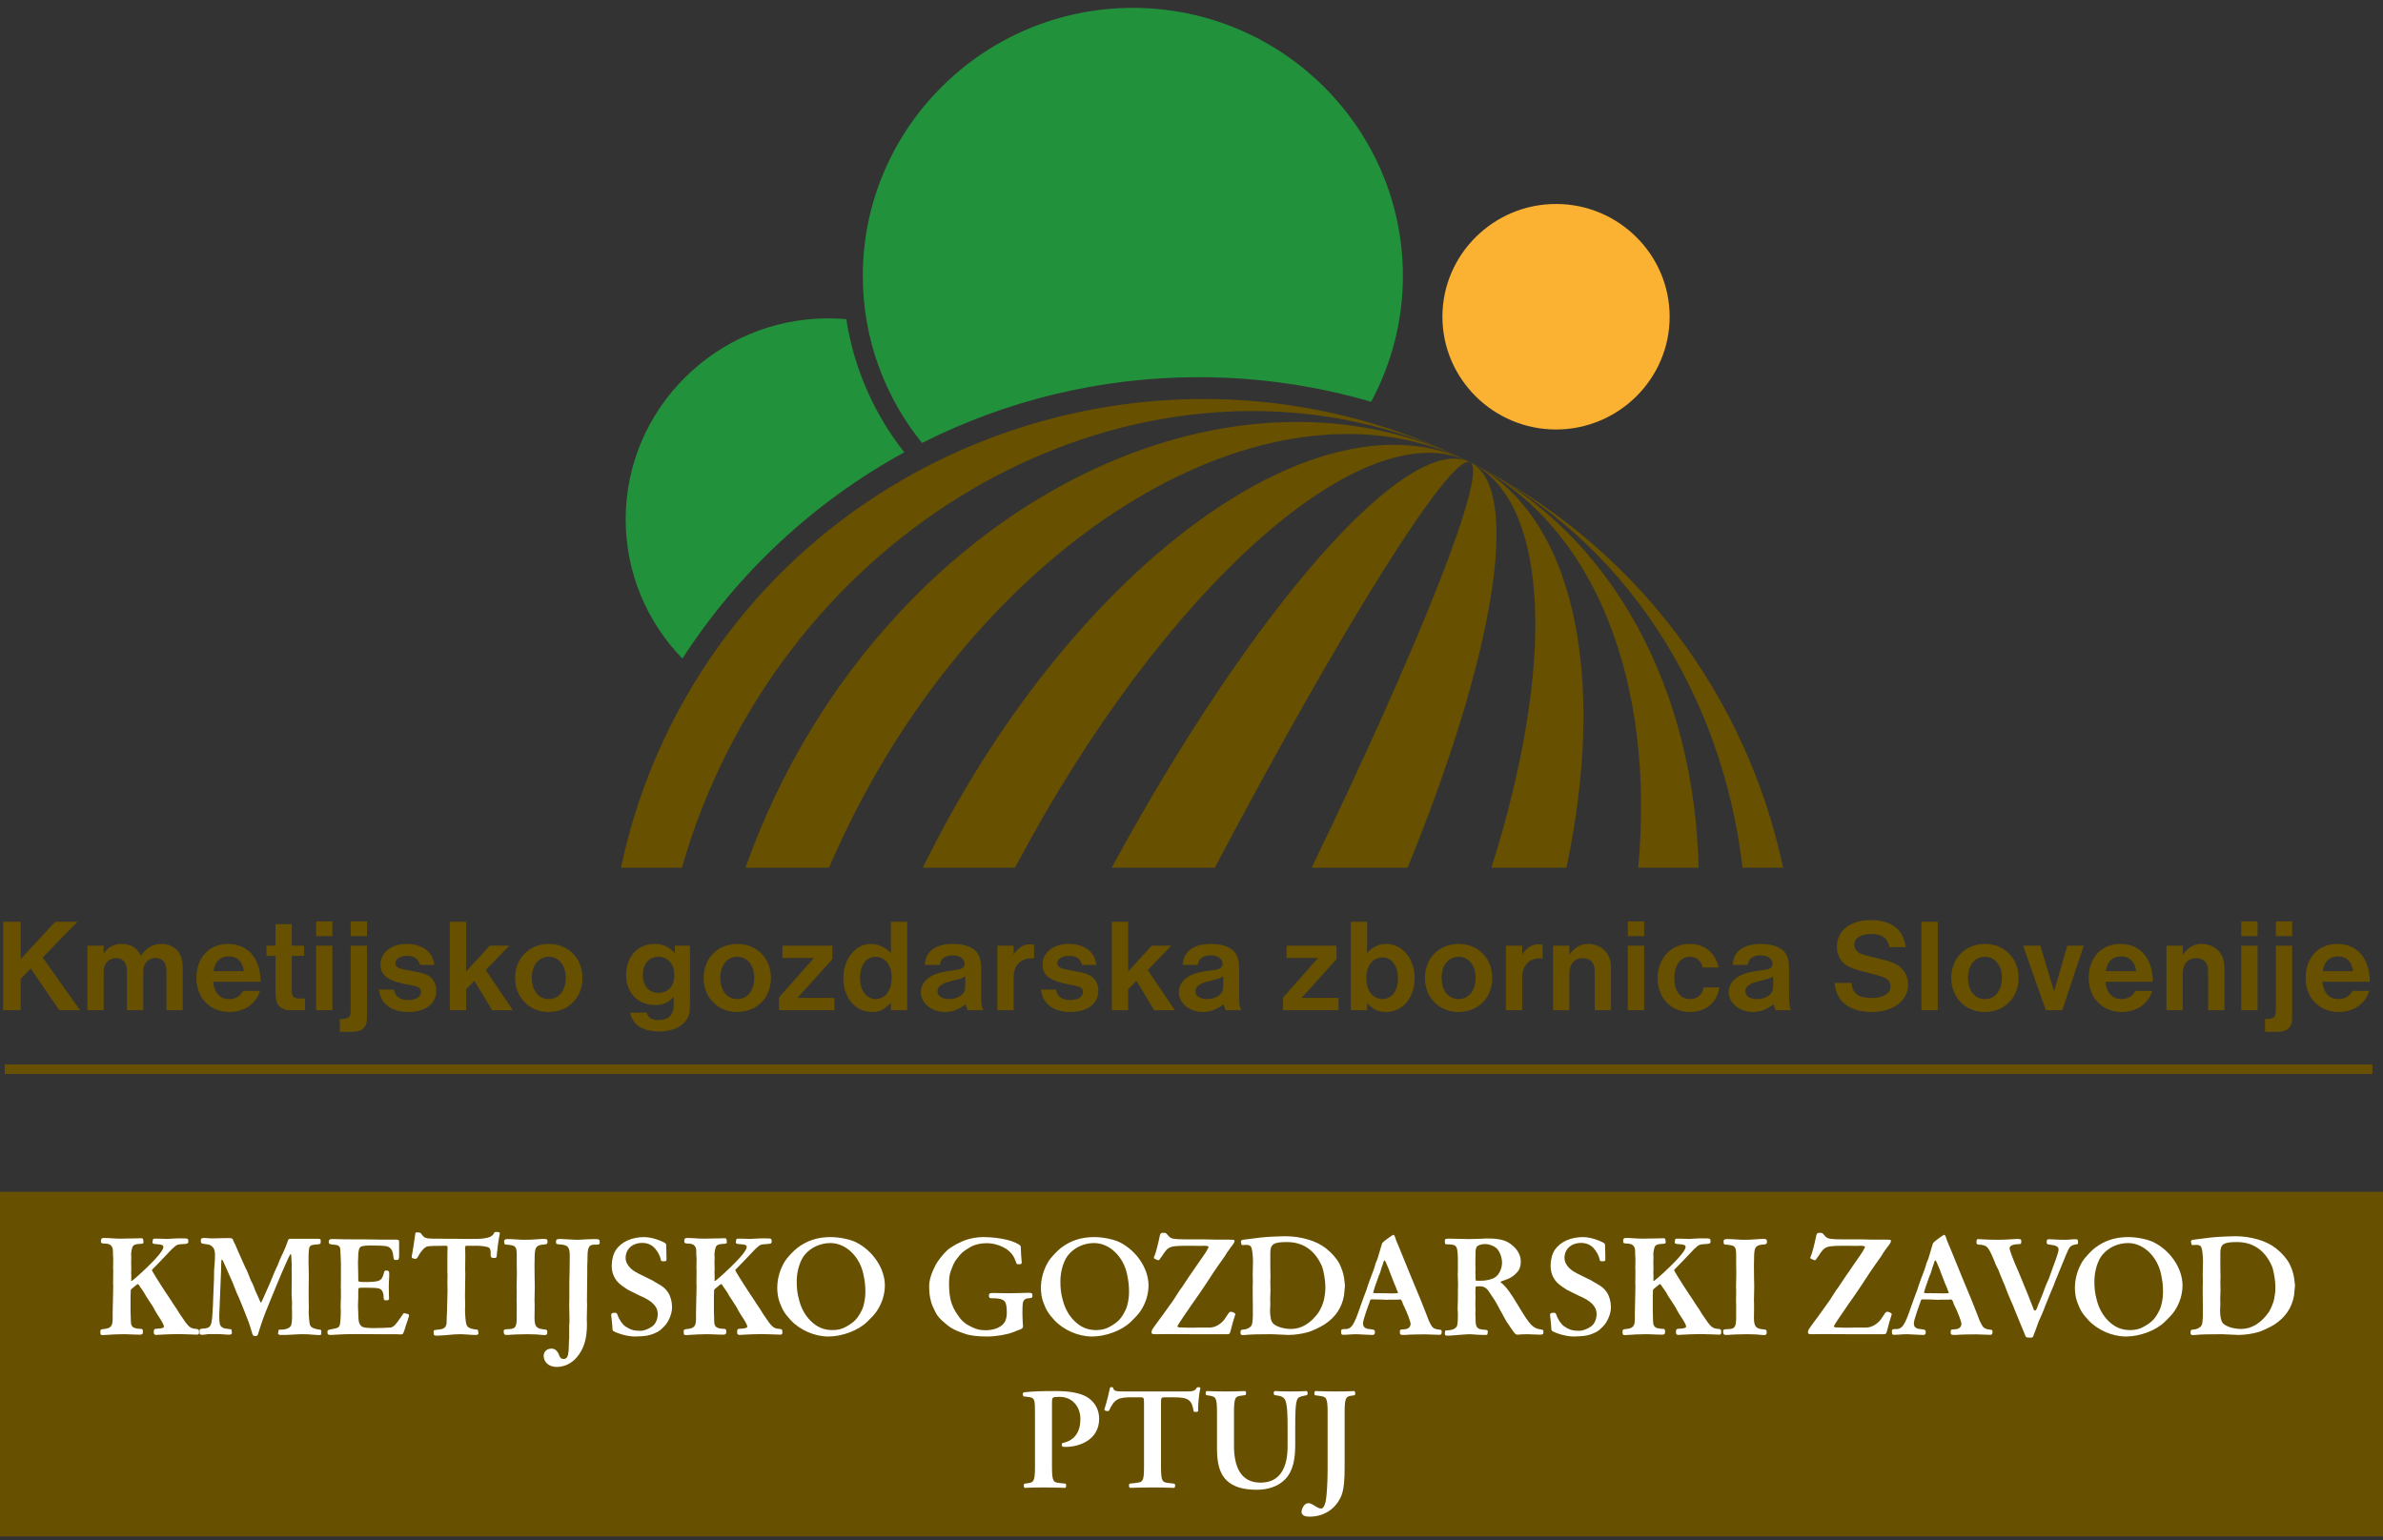 <?xml version="1.0" encoding="UTF-8"?>
<svg width="232px" height="150px" viewBox="0 0 232 150" version="1.1" xmlns="http://www.w3.org/2000/svg" xmlns:xlink="http://www.w3.org/1999/xlink">
    <rect x="0" y="0" width="232" height="150" fill="#333333" stroke="none"/>
    <!-- Generator: Sketch 48 (47235) - http://www.bohemiancoding.com/sketch -->
    <title>logo PTUJ</title>
    <desc>Created with Sketch.</desc>
    <defs></defs>
    <g id="KGZ-Ptuj-v4" stroke="none" stroke-width="1" fill="none" fill-rule="evenodd" transform="translate(-270, -10)">
        <g id="logo-PTUJ" transform="translate(270, 10)">
            <polygon id="Fill-1" fill="#675000" points="0 149.617 232.002 149.617 232.002 116.054 0 116.054"></polygon>
            <g id="Group-14" transform="translate(0, 0.203)">
                <path d="M2.021,95.126 L2.995,94.106 L5.766,98.173 L7.794,98.173 L4.153,93.035 L7.535,89.562 L5.376,89.562 L2.021,93.176 L2.021,89.562 L0.304,89.562 L0.304,98.173 L2.021,98.173 L2.021,95.126 Z M8.51,91.886 L8.51,98.173 L10.096,98.173 L10.096,94.584 C10.096,94.132 10.123,93.977 10.227,93.771 C10.422,93.357 10.838,93.1 11.306,93.1 C11.735,93.1 12.06,93.305 12.242,93.68 C12.32,93.873 12.359,94.119 12.359,94.584 L12.359,98.173 L13.946,98.173 L13.946,94.662 C13.946,94.222 13.971,94.029 14.05,93.809 C14.232,93.37 14.661,93.087 15.156,93.087 C15.559,93.087 15.91,93.292 16.066,93.615 C16.169,93.822 16.209,94.093 16.209,94.584 L16.209,98.173 L17.795,98.173 L17.795,94.416 C17.795,93.784 17.769,93.448 17.691,93.164 C17.458,92.273 16.716,91.718 15.741,91.718 C14.883,91.718 14.206,92.105 13.738,92.88 C13.335,92.079 12.736,91.718 11.852,91.718 C11.072,91.718 10.513,92.015 10.096,92.673 L10.096,91.886 L8.51,91.886 Z M25.377,95.397 L20.747,95.397 C20.864,96.494 21.41,97.088 22.308,97.088 C22.932,97.088 23.388,96.817 23.673,96.288 L25.312,96.288 C24.935,97.553 23.79,98.343 22.334,98.343 C20.448,98.343 19.122,96.972 19.122,95.036 C19.122,93.048 20.357,91.718 22.204,91.718 C24.142,91.718 25.338,93.1 25.377,95.397 Z M20.786,94.365 L23.739,94.365 C23.621,93.448 23.101,92.931 22.256,92.931 C21.45,92.931 20.916,93.448 20.786,94.365 Z M28.407,91.886 L28.407,89.794 L26.821,89.794 L26.821,91.886 L25.937,91.886 L25.937,92.88 L26.821,92.88 L26.821,96.068 C26.821,97.398 26.977,97.773 27.6,98.056 C27.835,98.16 27.952,98.173 28.563,98.173 L29.695,98.173 L29.695,97.01 L29.565,97.024 C29.37,97.036 29.188,97.036 29.123,97.036 C28.797,97.036 28.563,96.933 28.472,96.727 C28.42,96.598 28.407,96.481 28.407,96.068 L28.407,92.88 L29.603,92.88 L29.603,91.886 L28.407,91.886 Z M30.774,90.957 L32.361,90.957 L32.361,89.523 L30.774,89.523 L30.774,90.957 Z M30.774,98.173 L32.361,98.173 L32.361,91.887 L30.774,91.887 L30.774,98.173 Z M34.143,91.886 L34.143,97.876 C34.156,98.898 34.052,99.014 33.087,99.027 L33.087,100.279 L34.13,100.279 C34.91,100.279 35.3,100.137 35.547,99.724 C35.716,99.466 35.716,99.414 35.729,98.33 L35.729,91.886 L34.143,91.886 Z M34.143,90.957 L35.729,90.957 L35.729,89.523 L34.143,89.523 L34.143,90.957 Z M42.284,93.758 C42.154,92.492 41.127,91.718 39.579,91.718 C38.096,91.718 37.043,92.557 37.043,93.745 C37.043,94.816 37.849,95.371 39.904,95.72 C40.749,95.862 40.983,96.004 40.983,96.391 C40.983,96.869 40.502,97.179 39.774,97.179 C38.929,97.179 38.486,96.856 38.357,96.158 L36.9,96.158 C37.043,97.553 38.084,98.343 39.787,98.343 C41.4,98.343 42.479,97.528 42.479,96.288 C42.479,95.72 42.258,95.242 41.881,94.932 C41.529,94.662 41.139,94.532 40.229,94.377 C39.332,94.209 39.058,94.158 38.825,94.055 C38.617,93.964 38.486,93.796 38.486,93.602 C38.486,93.176 38.954,92.88 39.631,92.88 C40.333,92.88 40.737,93.164 40.892,93.758 L42.284,93.758 Z M45.379,96.132 L46.185,95.307 L47.915,98.173 L49.93,98.173 L47.291,94.261 L49.58,91.886 L47.681,91.886 L45.379,94.403 L45.379,89.562 L43.793,89.562 L43.793,98.173 L45.379,98.173 L45.379,96.132 Z M53.428,91.718 C55.327,91.718 56.706,93.112 56.706,95.023 C56.706,96.972 55.34,98.343 53.39,98.343 C51.53,98.343 50.152,96.933 50.152,95.023 C50.152,93.112 51.53,91.718 53.428,91.718 Z M53.428,92.97 C52.453,92.97 51.777,93.796 51.777,94.997 C51.777,96.262 52.428,97.088 53.428,97.088 C54.417,97.088 55.08,96.262 55.08,95.023 C55.08,93.796 54.417,92.97 53.428,92.97 Z M65.705,91.886 L67.174,91.886 L67.174,97.45 C67.174,98.459 67.097,98.782 66.759,99.207 C66.239,99.879 65.328,100.24 64.197,100.24 C62.571,100.24 61.57,99.595 61.348,98.407 L62.961,98.407 C63.091,98.911 63.442,99.13 64.106,99.13 C64.756,99.13 65.199,98.911 65.419,98.484 C65.549,98.226 65.588,97.992 65.588,97.45 L65.588,96.869 C65.133,97.411 64.548,97.669 63.794,97.669 C62.103,97.669 60.959,96.481 60.959,94.739 C60.959,92.944 62.09,91.718 63.716,91.718 C64.561,91.718 65.237,92.04 65.705,92.647 L65.705,91.886 Z M64.119,92.97 C63.182,92.97 62.584,93.667 62.584,94.739 C62.584,95.784 63.182,96.481 64.08,96.481 C65.068,96.481 65.653,95.823 65.653,94.739 C65.653,93.693 65.029,92.97 64.119,92.97 Z M71.779,91.718 C73.678,91.718 75.056,93.112 75.056,95.023 C75.056,96.972 73.69,98.343 71.739,98.343 C69.88,98.343 68.501,96.933 68.501,95.023 C68.501,93.112 69.88,91.718 71.779,91.718 Z M71.779,92.97 C70.803,92.97 70.127,93.796 70.127,94.997 C70.127,96.262 70.777,97.088 71.779,97.088 C72.767,97.088 73.43,96.262 73.43,95.023 C73.43,93.796 72.767,92.97 71.779,92.97 Z M76.174,91.886 L76.174,93.087 L79.243,93.087 L75.836,96.933 L75.836,98.173 L81.233,98.173 L81.233,96.972 L77.643,96.972 L81.038,93.203 L81.038,91.886 L76.174,91.886 Z M86.734,89.562 L88.32,89.562 L88.32,98.173 L86.734,98.173 L86.734,97.45 C86.058,98.134 85.629,98.343 84.9,98.343 C83.274,98.343 82.104,96.959 82.104,95.061 C82.104,93.176 83.274,91.718 84.783,91.718 C85.499,91.718 86.149,92.015 86.734,92.596 L86.734,89.562 Z M85.277,92.97 C84.328,92.97 83.73,93.771 83.73,95.049 C83.73,96.249 84.354,97.088 85.252,97.088 C86.175,97.088 86.812,96.249 86.812,95.01 C86.812,93.809 86.188,92.97 85.277,92.97 Z M91.506,93.758 L90.024,93.758 C90.102,93.151 90.219,92.841 90.479,92.532 C90.922,92.001 91.728,91.718 92.768,91.718 C94.108,91.718 94.978,92.118 95.33,92.905 C95.46,93.215 95.525,93.615 95.525,94.209 L95.525,96.843 C95.525,97.592 95.551,97.786 95.733,98.173 L94.198,98.173 L94.016,97.592 C93.341,98.108 92.716,98.343 91.988,98.343 C90.7,98.343 89.647,97.476 89.647,96.417 C89.647,95.707 90.089,95.113 90.882,94.739 C91.338,94.532 92.001,94.377 92.925,94.274 C93.652,94.197 93.913,94.029 93.913,93.641 C93.913,93.164 93.444,92.829 92.755,92.829 C92.014,92.829 91.558,93.164 91.506,93.758 Z M93.978,95.733 L93.978,94.867 C93.679,95.061 93.536,95.113 92.976,95.242 C92.248,95.423 91.948,95.513 91.728,95.656 C91.416,95.836 91.272,96.055 91.272,96.34 C91.272,96.778 91.715,97.088 92.378,97.088 C92.847,97.088 93.275,96.959 93.588,96.714 C93.874,96.494 93.978,96.236 93.978,95.733 Z M97.099,91.886 L97.099,98.173 L98.685,98.173 L98.685,94.972 C98.685,93.835 99.335,93.125 100.402,93.125 C100.467,93.125 100.571,93.125 100.675,93.138 L100.675,91.782 C100.467,91.769 100.376,91.756 100.259,91.756 C99.634,91.756 99.115,92.079 98.685,92.751 L98.685,91.886 L97.099,91.886 Z M106.735,93.758 C106.605,92.492 105.578,91.718 104.03,91.718 C102.548,91.718 101.495,92.557 101.495,93.745 C101.495,94.816 102.301,95.371 104.356,95.72 C105.201,95.862 105.435,96.004 105.435,96.391 C105.435,96.869 104.954,97.179 104.225,97.179 C103.38,97.179 102.938,96.856 102.808,96.158 L101.352,96.158 C101.495,97.553 102.535,98.343 104.238,98.343 C105.851,98.343 106.931,97.528 106.931,96.288 C106.931,95.72 106.709,95.242 106.332,94.932 C105.981,94.662 105.591,94.532 104.681,94.377 C103.783,94.209 103.511,94.158 103.276,94.055 C103.068,93.964 102.938,93.796 102.938,93.602 C102.938,93.176 103.406,92.88 104.083,92.88 C104.784,92.88 105.188,93.164 105.344,93.758 L106.735,93.758 Z M109.83,96.132 L110.637,95.307 L112.367,98.173 L114.382,98.173 L111.742,94.261 L114.031,91.886 L112.132,91.886 L109.83,94.403 L109.83,89.562 L108.244,89.562 L108.244,98.173 L109.83,98.173 L109.83,96.132 Z M116.618,93.758 L115.137,93.758 C115.215,93.151 115.331,92.841 115.592,92.532 C116.033,92.001 116.84,91.718 117.88,91.718 C119.22,91.718 120.091,92.118 120.442,92.905 C120.573,93.215 120.637,93.615 120.637,94.209 L120.637,96.843 C120.637,97.592 120.664,97.786 120.846,98.173 L119.311,98.173 L119.129,97.592 C118.453,98.108 117.829,98.343 117.1,98.343 C115.813,98.343 114.759,97.476 114.759,96.417 C114.759,95.707 115.201,95.113 115.995,94.739 C116.45,94.532 117.113,94.377 118.036,94.274 C118.765,94.197 119.025,94.029 119.025,93.641 C119.025,93.164 118.557,92.829 117.867,92.829 C117.126,92.829 116.671,93.164 116.618,93.758 Z M119.09,95.733 L119.09,94.867 C118.791,95.061 118.648,95.113 118.089,95.242 C117.36,95.423 117.061,95.513 116.84,95.656 C116.527,95.836 116.385,96.055 116.385,96.34 C116.385,96.778 116.827,97.088 117.49,97.088 C117.958,97.088 118.388,96.959 118.699,96.714 C118.986,96.494 119.09,96.236 119.09,95.733 Z M125.255,91.886 L125.255,93.087 L128.323,93.087 L124.916,96.933 L124.916,98.173 L130.313,98.173 L130.313,96.972 L126.723,96.972 L130.118,93.203 L130.118,91.886 L125.255,91.886 Z M131.51,89.562 L133.096,89.562 L133.096,92.608 C133.577,92.028 134.215,91.718 134.956,91.718 C136.529,91.718 137.726,93.151 137.726,95.036 C137.726,96.959 136.555,98.343 134.943,98.343 C134.189,98.343 133.708,98.121 133.096,97.489 L133.096,98.173 L131.51,98.173 L131.51,89.562 Z M134.592,93.035 C133.643,93.035 133.018,93.848 133.018,95.049 C133.018,96.262 133.655,97.088 134.592,97.088 C135.502,97.088 136.101,96.288 136.101,95.061 C136.101,93.848 135.489,93.035 134.592,93.035 Z M142.005,91.718 C143.903,91.718 145.282,93.112 145.282,95.023 C145.282,96.972 143.916,98.343 141.965,98.343 C140.106,98.343 138.727,96.933 138.727,95.023 C138.727,93.112 140.106,91.718 142.005,91.718 Z M142.005,92.97 C141.029,92.97 140.352,93.796 140.352,94.997 C140.352,96.262 141.003,97.088 142.005,97.088 C142.993,97.088 143.656,96.262 143.656,95.023 C143.656,93.796 142.993,92.97 142.005,92.97 Z M146.608,91.886 L146.608,98.173 L148.195,98.173 L148.195,94.972 C148.195,93.835 148.845,93.125 149.911,93.125 C149.976,93.125 150.08,93.125 150.184,93.138 L150.184,91.782 C149.976,91.769 149.885,91.756 149.768,91.756 C149.144,91.756 148.624,92.079 148.195,92.751 L148.195,91.886 L146.608,91.886 Z M151.199,91.886 L151.199,98.173 L152.786,98.173 L152.786,94.662 C152.786,93.667 153.267,93.1 154.112,93.1 C154.528,93.1 154.866,93.267 155.074,93.59 C155.217,93.809 155.257,94.029 155.257,94.545 L155.257,98.173 L156.842,98.173 L156.842,94.132 C156.842,93.615 156.765,93.189 156.609,92.88 C156.27,92.183 155.49,91.718 154.645,91.718 C153.877,91.718 153.371,92.001 152.786,92.764 L152.786,91.886 L151.199,91.886 Z M158.482,90.957 L160.069,90.957 L160.069,89.523 L158.482,89.523 L158.482,90.957 Z M158.482,98.173 L160.069,98.173 L160.069,91.887 L158.482,91.887 L158.482,98.173 Z M165.868,95.953 C165.712,96.688 165.244,97.088 164.529,97.088 C163.592,97.088 163.007,96.313 163.007,95.061 C163.007,93.796 163.605,92.97 164.516,92.97 C165.153,92.97 165.582,93.319 165.777,94.016 L167.324,94.016 C166.974,92.544 165.959,91.718 164.477,91.718 C162.682,91.718 161.382,93.125 161.382,95.049 C161.382,96.972 162.682,98.343 164.502,98.343 C166.076,98.343 167.169,97.437 167.39,95.953 L165.868,95.953 Z M170.159,93.758 L168.677,93.758 C168.755,93.151 168.873,92.841 169.132,92.532 C169.575,92.001 170.381,91.718 171.421,91.718 C172.761,91.718 173.632,92.118 173.983,92.905 C174.114,93.215 174.178,93.615 174.178,94.209 L174.178,96.843 C174.178,97.592 174.204,97.786 174.386,98.173 L172.851,98.173 L172.669,97.592 C171.994,98.108 171.37,98.343 170.641,98.343 C169.354,98.343 168.3,97.476 168.3,96.417 C168.3,95.707 168.742,95.113 169.536,94.739 C169.991,94.532 170.654,94.377 171.578,94.274 C172.306,94.197 172.566,94.029 172.566,93.641 C172.566,93.164 172.097,92.829 171.408,92.829 C170.667,92.829 170.212,93.164 170.159,93.758 Z M172.631,95.733 L172.631,94.867 C172.332,95.061 172.188,95.113 171.629,95.242 C170.901,95.423 170.602,95.513 170.381,95.656 C170.069,95.836 169.926,96.055 169.926,96.34 C169.926,96.778 170.368,97.088 171.031,97.088 C171.499,97.088 171.929,96.959 172.24,96.714 C172.527,96.494 172.631,96.236 172.631,95.733 Z M185.545,92.028 C185.401,91.254 185.207,90.801 184.868,90.401 C184.296,89.743 183.347,89.394 182.138,89.394 C180.148,89.394 178.834,90.414 178.834,91.976 C178.834,92.725 179.146,93.37 179.705,93.758 C180.108,94.029 180.564,94.197 181.839,94.519 C183.022,94.816 183.464,94.958 183.724,95.152 C183.932,95.294 184.062,95.552 184.062,95.836 C184.062,96.546 183.347,96.985 182.189,96.985 C180.954,96.985 180.317,96.507 180.265,95.513 L178.614,95.513 C178.717,97.282 180.07,98.343 182.229,98.343 C184.322,98.343 185.766,97.243 185.766,95.668 C185.766,95.023 185.493,94.403 185.038,94.003 C184.609,93.628 184.062,93.409 182.892,93.138 C181.448,92.789 181.384,92.777 181.097,92.647 C180.746,92.492 180.538,92.17 180.538,91.795 C180.538,91.15 181.162,90.75 182.138,90.75 C183.23,90.75 183.789,91.137 183.945,92.028 L185.545,92.028 Z M187.066,98.173 L188.653,98.173 L188.653,89.562 L187.066,89.562 L187.066,98.173 Z M193.244,91.718 C195.142,91.718 196.521,93.112 196.521,95.023 C196.521,96.972 195.155,98.343 193.205,98.343 C191.345,98.343 189.967,96.933 189.967,95.023 C189.967,93.112 191.345,91.718 193.244,91.718 Z M193.244,92.97 C192.268,92.97 191.592,93.796 191.592,94.997 C191.592,96.262 192.243,97.088 193.244,97.088 C194.232,97.088 194.895,96.262 194.895,95.023 C194.895,93.796 194.232,92.97 193.244,92.97 Z M196.963,91.886 L199.174,98.173 L200.773,98.173 L202.867,91.886 L201.267,91.886 L199.98,96.327 L198.64,91.886 L196.963,91.886 Z M209.604,95.397 L204.974,95.397 C205.091,96.494 205.637,97.088 206.535,97.088 C207.158,97.088 207.614,96.817 207.9,96.288 L209.539,96.288 C209.161,97.553 208.017,98.343 206.561,98.343 C204.675,98.343 203.348,96.972 203.348,95.036 C203.348,93.048 204.584,91.718 206.431,91.718 C208.369,91.718 209.565,93.1 209.604,95.397 Z M205.013,94.365 L207.965,94.365 C207.848,93.448 207.328,92.931 206.483,92.931 C205.677,92.931 205.143,93.448 205.013,94.365 Z M210.918,91.886 L210.918,98.173 L212.503,98.173 L212.503,94.662 C212.503,93.667 212.985,93.1 213.83,93.1 C214.247,93.1 214.584,93.267 214.792,93.59 C214.936,93.809 214.974,94.029 214.974,94.545 L214.974,98.173 L216.561,98.173 L216.561,94.132 C216.561,93.615 216.483,93.189 216.327,92.88 C215.989,92.183 215.209,91.718 214.364,91.718 C213.596,91.718 213.089,92.001 212.503,92.764 L212.503,91.886 L210.918,91.886 Z M218.199,90.957 L219.787,90.957 L219.787,89.523 L218.199,89.523 L218.199,90.957 Z M218.199,98.173 L219.787,98.173 L219.787,91.887 L218.199,91.887 L218.199,98.173 Z M221.568,91.886 L221.568,97.876 C221.581,98.898 221.477,99.014 220.512,99.027 L220.512,100.279 L221.555,100.279 C222.335,100.279 222.726,100.137 222.972,99.724 C223.142,99.466 223.142,99.414 223.155,98.33 L223.155,91.886 L221.568,91.886 Z M221.568,90.957 L223.155,90.957 L223.155,89.523 L221.568,89.523 L221.568,90.957 Z M230.724,95.397 L226.094,95.397 C226.211,96.494 226.757,97.088 227.655,97.088 C228.279,97.088 228.734,96.817 229.02,96.288 L230.659,96.288 C230.282,97.553 229.137,98.343 227.681,98.343 C225.795,98.343 224.468,96.972 224.468,95.036 C224.468,93.048 225.704,91.718 227.55,91.718 C229.488,91.718 230.685,93.1 230.724,95.397 Z M226.132,94.365 L229.085,94.365 C228.968,93.448 228.448,92.931 227.603,92.931 C226.796,92.931 226.263,93.448 226.132,94.365 Z" id="Fill-2" fill="#675000"></path>
                <polygon id="Fill-4" fill="#675000" points="0.459 104.379 230.971 104.379 230.971 103.452 0.459 103.452"></polygon>
                <path d="M80.632,30.798 C81.226,30.798 81.814,30.826 82.395,30.878 C83.135,35.713 85.131,40.147 88.037,43.844 C79.261,48.647 71.822,55.58 66.436,63.933 C63.02,60.41 60.913,55.628 60.913,50.372 C60.913,39.591 69.771,30.798 80.632,30.798" id="Fill-6" fill="#21913B"></path>
                <path d="M110.29,0.563 C124.771,0.563 136.581,12.286 136.581,26.661 C136.581,31.088 135.458,35.264 133.485,38.924 C128.157,37.367 122.526,36.527 116.702,36.527 C107.019,36.527 97.863,38.84 89.764,42.935 C86.159,38.467 83.998,32.807 83.998,26.661 C83.998,12.286 95.809,0.563 110.29,0.563" id="Fill-7" fill="#21913B"></path>
                <path d="M151.489,19.659 C157.581,19.659 162.551,24.592 162.551,30.639 C162.551,36.687 157.581,41.62 151.489,41.62 C145.397,41.62 140.428,36.687 140.428,30.639 C140.428,24.592 145.397,19.659 151.489,19.659" id="Fill-8" fill="#FBB131"></path>
                <path d="M143.134,44.805 C159.401,52.967 170.108,67.805 173.6,84.293 L169.651,84.293 C167.663,67.433 158.329,52.431 143.134,44.805 C117.709,32.047 85.253,44.647 70.889,72.857 C68.983,76.597 67.489,80.429 66.392,84.293 L60.461,84.293 C61.468,79.479 63.12,74.72 65.457,70.131 C79.823,41.921 114.715,30.545 143.134,44.805 M143.134,44.805 C155.437,50.979 161.146,66.41 159.488,84.293 L165.372,84.293 C164.96,67.013 157.137,51.831 143.134,44.805 C120.7,33.547 90.684,47.373 76.319,75.582 C74.856,78.453 73.612,81.365 72.579,84.293 L80.714,84.293 C81.467,82.531 82.289,80.773 83.179,79.024 C97.545,50.815 124.478,35.443 143.134,44.805 M143.134,44.805 C153.327,49.92 156.462,65.644 152.502,84.293 L145.198,84.293 C151.371,64.784 151.004,48.755 143.134,44.805 C132.767,39.602 113.114,57.235 98.821,84.293 L89.843,84.293 C90.095,83.78 90.35,83.267 90.612,82.753 C104.977,54.544 128.571,37.496 143.134,44.805 M143.134,44.805 C137.055,41.754 121.881,59.141 108.229,84.293 L118.27,84.293 C130.603,60.932 141.262,43.865 143.134,44.805 C144.906,45.694 138.269,62.42 127.697,84.293 L137.039,84.293 C145.432,63.739 148.259,47.377 143.134,44.805" id="Fill-9" fill="#675000"></path>
                <path d="M14.957,127.16 C15.083,127.41 15.014,127.285 15.153,127.521 C15.293,127.77 15.222,127.645 15.362,127.867 C15.515,128.102 15.432,127.991 15.586,128.213 C15.837,128.601 15.962,128.864 15.962,128.989 C15.962,129.099 15.739,129.168 15.348,129.182 C15,129.196 14.972,129.223 14.972,129.57 C14.972,129.709 15.055,129.794 15.209,129.794 C15.265,129.794 15.306,129.794 15.376,129.78 C15.767,129.752 16.925,129.709 17.315,129.709 C17.497,129.709 17.678,129.709 17.859,129.722 L18.445,129.739 L18.85,129.752 C19.003,129.766 19.115,129.766 19.184,129.766 C19.31,129.766 19.38,129.695 19.38,129.584 C19.38,129.279 19.352,129.238 19.143,129.21 C18.474,129.155 18.39,129.071 17.525,127.784 C17.329,127.451 17.092,127.091 16.813,126.69 L16.729,126.551 C16.575,126.302 16.394,126.053 16.213,125.776 C16.101,125.61 15.236,124.28 15.209,124.211 C15.167,124.156 15.111,124.058 15.041,123.934 C14.972,123.836 14.79,123.518 14.79,123.491 C14.79,123.449 14.832,123.408 15.195,123.047 C15.404,122.84 15.515,122.702 15.558,122.673 C15.892,122.314 16.548,121.635 16.729,121.441 C16.785,121.4 16.827,121.358 16.869,121.316 C17.176,121.026 17.259,120.984 17.636,120.957 C18.278,120.929 18.333,120.901 18.333,120.693 C18.333,120.389 18.333,120.389 17.58,120.389 C17.315,120.389 17.148,120.389 16.729,120.416 C16.52,120.43 16.353,120.444 16.255,120.444 C16.185,120.444 16.046,120.444 15.851,120.43 C15.599,120.416 15.32,120.416 15.111,120.416 C14.943,120.416 14.902,120.43 14.888,120.527 C14.86,120.624 14.846,120.707 14.846,120.762 C14.846,120.901 14.902,120.929 15.293,120.957 C15.753,120.984 15.906,121.054 15.906,121.22 C15.906,121.427 15.683,121.773 15.181,122.327 C14.832,122.729 13.8,123.726 13.325,124.128 C13.004,124.405 12.837,124.543 12.809,124.543 C12.782,124.543 12.768,124.529 12.768,124.488 C12.768,124.46 12.768,124.405 12.782,124.335 L12.782,124.031 C12.768,123.865 12.768,123.726 12.768,123.657 C12.768,123.532 12.768,123.532 12.782,123.366 L12.768,122.702 L12.782,122.272 L12.768,121.912 C12.768,121.704 12.851,121.303 12.921,121.178 C13.004,121.026 13.186,120.957 13.535,120.929 C13.939,120.915 13.967,120.901 13.967,120.748 C13.967,120.707 13.967,120.652 13.953,120.569 C13.911,120.389 13.897,120.375 13.716,120.375 C13.59,120.375 13.465,120.375 13.297,120.389 C11.846,120.416 11.846,120.416 11.707,120.416 C11.372,120.416 11.191,120.403 10.535,120.361 C10.382,120.347 10.242,120.347 10.116,120.347 C9.894,120.347 9.824,120.43 9.824,120.666 C9.824,120.859 9.894,120.887 10.257,120.901 C10.759,120.901 11.01,121.164 10.996,121.691 C10.996,121.995 10.996,122.009 11.024,122.369 L11.01,123.311 L11.024,123.532 L11.01,124.847 L11.024,125.042 L10.968,127.59 L10.968,128.227 C10.968,128.961 10.772,129.168 10.033,129.223 C9.838,129.238 9.768,129.293 9.768,129.445 C9.768,129.766 9.796,129.807 9.978,129.807 L10.047,129.807 C10.843,129.752 11.456,129.722 11.972,129.722 L12.237,129.722 C12.837,129.752 13.521,129.766 13.633,129.766 C13.828,129.766 13.911,129.695 13.911,129.556 C13.911,129.238 13.897,129.21 13.647,129.196 C12.949,129.168 12.739,129.002 12.739,128.421 L12.725,127.95 C12.711,127.687 12.711,127.604 12.711,127.423 L12.711,125.969 L12.725,125.679 C12.725,125.388 12.725,125.374 12.851,125.277 C13.368,124.847 13.368,124.847 13.409,124.847 C13.465,124.847 13.521,124.903 13.633,125.097 C13.688,125.18 13.73,125.263 13.8,125.333 C13.995,125.61 14.092,125.776 14.218,126.011 C14.26,126.08 14.469,126.399 14.832,126.953 L14.957,127.16 Z M28.434,127.701 C28.434,128.518 28.406,128.794 28.28,128.961 C28.141,129.155 27.778,129.279 27.346,129.279 C27.136,129.279 27.122,129.279 27.108,129.39 C27.094,129.487 27.081,129.57 27.067,129.653 C27.053,129.722 27.165,129.794 27.318,129.794 C27.639,129.794 27.875,129.794 28.127,129.78 C29.159,129.722 29.159,129.722 29.48,129.722 C29.871,129.722 29.926,129.722 30.61,129.78 C30.777,129.794 30.945,129.807 31.084,129.807 C31.21,129.807 31.28,129.766 31.28,129.681 L31.28,129.556 C31.28,129.293 31.28,129.293 31.056,129.266 C30.722,129.223 30.429,129.127 30.303,129.002 C30.136,128.822 30.122,128.725 30.052,127.645 L30.066,127.091 L30.052,126.288 L30.052,125.111 L30.066,124.031 L30.038,122.688 C30.038,121.746 30.066,121.386 30.136,121.234 C30.233,121.054 30.359,121.012 30.973,120.97 C31.196,120.943 31.224,120.915 31.224,120.707 C31.224,120.43 31.224,120.43 30.777,120.43 L28.308,120.43 C28.113,120.43 28.071,120.458 28.015,120.666 C27.889,121.026 27.653,121.607 27.541,121.829 C27.429,122.05 27.318,122.286 27.22,122.521 C27.094,122.881 27.024,123.034 26.774,123.56 C26.676,123.795 26.565,124.031 26.481,124.266 C26.424,124.419 26.146,125.069 25.616,126.246 C25.504,126.523 25.435,126.634 25.393,126.634 C25.364,126.634 25.337,126.579 25.281,126.426 C25.253,126.344 25.225,126.288 25.197,126.233 C25.071,125.969 24.946,125.692 24.835,125.43 C24.751,125.194 24.667,124.972 24.57,124.765 L24.444,124.529 L24.025,123.491 L23.928,123.324 C23.565,122.521 23.496,122.355 23.174,121.635 C23.048,121.344 22.951,121.123 22.91,121.012 C22.84,120.901 22.784,120.777 22.728,120.638 C22.631,120.361 22.631,120.361 22.002,120.361 L20.831,120.389 C20.51,120.389 20.356,120.389 20.12,120.361 C20.008,120.347 19.91,120.347 19.84,120.347 C19.645,120.347 19.548,120.416 19.548,120.569 C19.548,120.832 19.589,120.887 19.798,120.915 C20.329,120.984 20.468,121.012 20.621,121.15 C20.817,121.303 20.928,121.566 20.928,121.898 C20.928,122.272 20.928,122.452 20.901,122.77 C20.859,123.269 20.859,123.297 20.844,123.504 C20.844,124.142 20.831,124.571 20.817,124.765 C20.789,125.513 20.761,125.969 20.761,126.108 C20.747,126.69 20.719,127.202 20.691,127.631 C20.608,128.989 20.51,129.141 19.687,129.182 C19.491,129.196 19.422,129.252 19.422,129.363 C19.422,129.432 19.436,129.681 19.436,129.681 C19.477,129.752 19.561,129.78 19.672,129.78 C19.743,129.78 19.868,129.766 19.994,129.752 C20.231,129.709 20.244,129.709 20.928,129.709 C21.123,129.709 21.445,129.709 21.528,129.722 C22.128,129.766 22.128,129.766 22.324,129.766 C22.491,129.766 22.574,129.709 22.574,129.598 C22.574,129.529 22.574,129.515 22.56,129.404 C22.533,129.238 22.533,129.238 22.365,129.223 C21.891,129.182 21.738,129.141 21.584,129.016 C21.389,128.85 21.347,128.684 21.347,127.88 L21.528,123.394 L21.528,123.145 C21.528,122.715 21.556,122.438 21.598,122.438 C21.64,122.438 21.793,122.729 21.891,122.979 L22.477,124.308 C22.574,124.488 22.603,124.571 22.867,125.249 C22.979,125.554 23.091,125.831 23.258,126.164 C23.286,126.233 23.439,126.621 23.732,127.326 C24.235,128.587 24.249,128.628 24.444,129.279 C24.528,129.529 24.556,129.667 24.57,129.695 C24.639,129.877 24.695,129.905 24.89,129.905 C25.03,129.905 25.099,129.836 25.155,129.598 C25.225,129.321 25.616,128.171 25.881,127.507 C26.132,126.898 26.495,125.983 27.01,124.751 C27.582,123.352 28.239,121.912 28.28,121.912 C28.336,121.912 28.364,122.036 28.364,122.203 L28.378,122.507 C28.392,122.743 28.406,122.923 28.406,122.95 L28.392,123.366 L28.406,124.28 L28.392,124.972 L28.392,125.858 L28.434,126.759 L28.42,127.105 L28.434,127.701 Z M38.45,129.722 C38.576,129.722 38.715,129.722 38.869,129.739 L39.022,129.739 C39.232,129.739 39.246,129.709 39.399,129.252 C39.427,129.141 39.468,129.03 39.51,128.891 C39.663,128.476 39.818,127.978 39.818,127.894 C39.818,127.798 39.775,127.77 39.552,127.714 C39.371,127.673 39.371,127.673 39.343,127.673 C39.287,127.673 39.259,127.701 39.203,127.811 C38.855,128.296 38.855,128.296 38.855,128.31 C38.478,128.85 38.296,129.016 38.031,129.071 C37.878,129.086 36.93,129.127 36.455,129.127 C35.897,129.127 35.437,129.086 35.311,129.016 C35.032,128.878 34.907,128.587 34.893,128.102 C34.879,127.687 34.879,127.59 34.865,127.285 C34.851,127.105 34.851,126.98 34.851,126.925 L34.879,126.149 L34.879,125.471 C34.893,125.291 34.907,125.222 34.948,125.222 C35.004,125.194 35.213,125.194 35.772,125.194 C36.316,125.194 36.706,125.222 36.873,125.263 C37.181,125.346 37.348,125.637 37.348,126.135 C37.348,126.357 37.404,126.426 37.571,126.426 C37.822,126.426 37.878,126.385 37.878,126.219 C37.878,126.164 37.878,126.053 37.864,125.928 L37.85,125.028 C37.85,124.834 37.85,124.765 37.864,124.626 C37.892,124.211 37.892,124.072 37.892,123.809 C37.892,123.588 37.822,123.518 37.585,123.518 C37.474,123.518 37.431,123.56 37.39,123.699 C37.167,124.571 37.014,124.64 35.339,124.64 C34.879,124.612 34.879,124.612 34.879,124.405 L34.879,124.086 C34.865,123.836 34.851,122.812 34.851,122.702 C34.865,122.48 34.879,122.203 34.879,121.884 C34.893,121.718 34.948,121.427 35.004,121.33 C35.102,121.15 35.395,121.081 36.065,121.081 C36.873,121.081 37.46,121.109 37.669,121.164 C38.031,121.261 38.241,121.566 38.283,122.078 C38.324,122.452 38.353,122.493 38.52,122.493 C38.729,122.493 38.799,122.466 38.813,122.397 C38.841,122.327 38.855,122.203 38.855,122.092 L38.855,120.748 C38.855,120.541 38.813,120.514 38.506,120.514 L37.334,120.514 L35.437,120.485 L34.656,120.485 C33.819,120.485 33.247,120.485 32.661,120.458 L32.298,120.458 C32.075,120.458 32.005,120.541 32.005,120.762 C32.005,120.929 32.116,120.984 32.535,121.012 C32.968,121.026 33.121,121.164 33.135,121.524 C33.19,122.66 33.19,122.757 33.19,122.965 L33.19,124.391 L33.177,125.124 C33.177,125.138 33.177,125.235 33.19,125.415 L33.19,125.928 C33.19,126.108 33.19,126.302 33.177,126.44 C33.163,126.828 33.163,126.842 33.163,126.994 C33.163,127.202 33.163,127.299 33.177,127.465 L33.177,127.714 C33.177,127.95 33.135,128.559 33.107,128.684 C33.052,129.044 32.94,129.113 32.409,129.21 C31.894,129.307 31.88,129.307 31.88,129.529 C31.88,129.739 31.935,129.794 32.187,129.794 C32.284,129.794 32.382,129.794 32.466,129.78 C33.358,129.722 33.888,129.709 34.684,129.709 L36.776,129.722 L38.45,129.722 Z M46.499,121.109 C46.792,121.109 47.323,121.178 47.504,121.247 C47.685,121.303 47.769,121.469 47.769,121.746 L47.769,122.065 C47.769,122.231 47.866,122.3 48.132,122.3 C48.313,122.3 48.369,122.231 48.369,121.981 L48.411,121.566 C48.438,121.344 48.466,121.164 48.48,120.998 C48.509,120.818 48.536,120.624 48.564,120.43 C48.662,119.946 48.662,119.946 48.662,119.904 C48.662,119.793 48.578,119.766 48.299,119.766 C48.159,119.766 48.145,119.78 48.062,119.932 C47.937,120.167 47.657,120.319 47.127,120.389 C46.876,120.43 46.527,120.444 45.719,120.444 L45.216,120.444 C44.742,120.43 44.63,120.43 44.379,120.43 L43.542,120.43 L42.565,120.416 L42.105,120.416 C41.491,120.416 41.282,120.333 41.059,120.001 C40.947,119.835 40.878,119.807 40.599,119.807 C40.459,119.807 40.431,119.835 40.417,120.043 C40.319,120.762 40.222,121.344 40.152,121.773 C40.096,122.023 40.082,122.134 40.082,122.203 C40.082,122.272 40.096,122.286 40.152,122.314 C40.292,122.369 40.375,122.383 40.445,122.383 C40.542,122.383 40.612,122.314 40.71,122.147 C40.961,121.649 41.338,121.247 41.589,121.178 C41.757,121.136 42.315,121.109 43.332,121.109 C43.542,121.109 43.57,121.123 43.57,121.261 L43.57,121.482 C43.556,121.593 43.556,121.788 43.556,122.023 L43.556,123.74 L43.57,123.947 L43.556,124.723 L43.57,125.499 C43.556,125.692 43.528,126.883 43.528,127.119 L43.528,127.368 C43.486,128.144 43.486,128.144 43.486,128.407 C43.5,128.989 43.305,129.21 42.747,129.266 C42.231,129.307 42.217,129.321 42.217,129.515 C42.217,129.836 42.245,129.863 42.565,129.863 C42.733,129.863 42.97,129.849 43.319,129.822 C44.17,129.739 44.379,129.725 44.714,129.725 C44.937,129.725 45.09,129.725 45.258,129.739 C46.081,129.794 46.081,129.794 46.318,129.794 C46.499,129.794 46.583,129.739 46.583,129.639 C46.583,129.598 46.583,129.584 46.555,129.459 C46.527,129.266 46.527,129.266 46.332,129.266 C46.165,129.252 45.997,129.21 45.816,129.155 C45.551,129.057 45.453,128.961 45.384,128.684 C45.328,128.476 45.272,127.756 45.272,127.271 C45.272,127.257 45.272,127.16 45.286,127.022 L45.286,126.787 C45.286,126.606 45.286,126.468 45.272,126.191 L45.272,125.803 L45.3,123.809 L45.286,123.491 L45.3,122.036 L45.286,121.358 C45.286,121.164 45.314,121.109 45.397,121.109 L46.499,121.109 Z M52.066,125.069 C52.052,124.847 52.038,123.518 52.038,122.965 C52.038,122.092 52.066,121.677 52.121,121.482 C52.219,121.136 52.457,121.012 53.015,120.984 C53.224,120.97 53.307,120.901 53.307,120.762 C53.307,120.485 53.252,120.444 52.959,120.444 L52.777,120.444 C51.633,120.527 51.494,120.527 51.117,120.527 C50.81,120.527 50.545,120.514 50.182,120.485 C49.722,120.458 49.68,120.458 49.401,120.458 C49.178,120.458 49.081,120.527 49.081,120.68 C49.081,120.929 49.122,120.998 49.303,120.998 C50.21,121.067 50.308,121.164 50.308,122.036 L50.308,123.117 L50.322,123.768 L50.294,125.138 L50.308,125.43 L50.294,126.523 L50.308,126.883 C50.308,128.434 50.308,128.434 50.266,128.684 C50.21,129.071 50.029,129.21 49.555,129.223 C49.081,129.238 49.024,129.266 49.038,129.501 C49.066,129.752 49.108,129.794 49.374,129.794 L49.485,129.794 C49.848,129.752 50.824,129.722 51.382,129.722 C51.94,129.722 52.526,129.752 52.805,129.794 L53.028,129.807 C53.196,129.807 53.279,129.739 53.279,129.598 C53.279,129.279 53.279,129.279 52.847,129.238 C52.219,129.168 52.038,128.933 52.038,128.13 L52.052,127.091 C52.052,126.842 52.052,126.634 52.038,126.44 L52.066,125.069 Z M58.134,120.998 C58.344,120.998 58.413,120.929 58.385,120.735 C58.358,120.5 58.358,120.5 58.148,120.472 C58.037,120.458 57.925,120.458 57.786,120.458 C57.548,120.458 57.283,120.472 57.018,120.485 C56.405,120.527 56.39,120.527 56.181,120.527 C56.083,120.527 55.972,120.527 55.847,120.514 C54.646,120.444 54.646,120.444 54.535,120.444 C54.242,120.444 54.13,120.5 54.13,120.68 C54.13,120.943 54.144,120.957 54.563,120.984 C55.302,121.039 55.47,121.247 55.47,122.134 C55.47,122.826 55.442,124.391 55.428,124.612 L55.428,126.26 L55.414,126.883 C55.414,127.022 55.414,127.257 55.428,127.507 C55.442,127.867 55.442,128.116 55.442,128.268 C55.442,128.49 55.442,128.518 55.414,128.961 L55.414,130.112 C55.4,130.265 55.386,130.445 55.386,130.625 C55.372,131.206 55.372,131.206 55.358,131.345 C55.302,131.927 55.177,132.134 54.87,132.134 C54.661,132.134 54.549,132.051 54.451,131.802 C54.284,131.345 54.033,131.123 53.698,131.123 C53.249,131.123 52.929,131.415 52.929,131.829 C52.929,132.452 53.459,132.91 54.186,132.91 C54.94,132.91 55.652,132.577 56.167,131.954 C56.837,131.179 57.144,130.168 57.144,128.767 L57.129,128.255 L57.158,126.773 L57.144,126.565 L57.172,123.768 C57.172,122.923 57.172,122.923 57.186,122.826 C57.2,122.549 57.2,122.507 57.2,122.12 C57.214,121.22 57.353,120.998 57.925,120.998 L58.134,120.998 Z M64.858,121.067 C64.858,120.887 64.817,120.846 64.3,120.624 C63.771,120.403 63.185,120.264 62.724,120.264 C61.51,120.264 60.506,120.721 59.962,121.511 C59.711,121.898 59.557,122.466 59.557,123.047 C59.557,123.602 59.697,124.045 60.004,124.474 C60.255,124.792 60.478,124.972 61.148,125.402 C61.246,125.457 62.166,125.914 62.32,125.983 C63.491,126.468 64.036,127.035 64.036,127.742 C64.036,128.255 63.84,128.698 63.519,128.947 C63.142,129.223 62.696,129.39 62.32,129.39 C61.706,129.39 61.357,129.279 60.883,128.961 C60.617,128.781 60.283,128.31 60.143,127.894 C60.073,127.701 60.018,127.631 59.892,127.631 C59.613,127.631 59.502,127.687 59.502,127.825 C59.502,127.88 59.516,127.991 59.529,128.102 L59.571,128.49 L59.613,128.947 L59.627,129.196 C59.641,129.404 59.669,129.432 60.227,129.639 C60.715,129.822 61.343,129.946 61.803,129.946 C62.166,129.946 62.794,129.905 63.045,129.849 C63.394,129.794 63.979,129.556 64.231,129.363 C64.412,129.223 64.803,128.836 64.914,128.656 C65.235,128.171 65.43,127.59 65.43,127.091 C65.43,126.565 65.277,126.011 65.04,125.651 C64.775,125.263 64.524,125.056 63.938,124.737 C63.882,124.695 63.826,124.668 63.771,124.64 C63.603,124.529 63.407,124.419 63.185,124.322 C62.473,123.99 61.817,123.643 61.636,123.504 C61.162,123.145 60.91,122.729 60.91,122.3 C60.91,121.427 61.566,120.832 62.529,120.832 C63.031,120.832 63.45,121.012 63.757,121.358 C64.021,121.649 64.272,122.106 64.328,122.438 C64.356,122.604 64.384,122.618 64.593,122.618 C64.858,122.618 64.886,122.604 64.886,122.411 L64.886,122.203 L64.872,121.58 C64.858,121.316 64.858,121.275 64.858,121.192 L64.858,121.067 Z M71.75,127.16 C71.876,127.41 71.805,127.285 71.945,127.521 C72.085,127.77 72.015,127.645 72.155,127.867 C72.308,128.102 72.224,127.991 72.378,128.213 C72.629,128.601 72.755,128.864 72.755,128.989 C72.755,129.099 72.531,129.168 72.141,129.182 C71.792,129.196 71.764,129.223 71.764,129.57 C71.764,129.709 71.848,129.794 72.001,129.794 C72.057,129.794 72.098,129.794 72.169,129.78 C72.559,129.752 73.717,129.709 74.108,129.709 C74.289,129.709 74.471,129.709 74.652,129.722 L75.238,129.739 L75.642,129.752 C75.795,129.766 75.907,129.766 75.977,129.766 C76.103,129.766 76.172,129.695 76.172,129.584 C76.172,129.279 76.144,129.238 75.936,129.21 C75.266,129.155 75.182,129.071 74.317,127.784 C74.121,127.451 73.885,127.091 73.606,126.69 L73.522,126.551 C73.368,126.302 73.187,126.053 73.005,125.776 C72.894,125.61 72.029,124.28 72.001,124.211 C71.959,124.156 71.903,124.058 71.833,123.934 C71.764,123.836 71.583,123.518 71.583,123.491 C71.583,123.449 71.624,123.408 71.987,123.047 C72.196,122.84 72.308,122.702 72.35,122.673 C72.684,122.314 73.34,121.635 73.522,121.441 C73.578,121.4 73.62,121.358 73.661,121.316 C73.968,121.026 74.052,120.984 74.428,120.957 C75.07,120.929 75.126,120.901 75.126,120.693 C75.126,120.389 75.126,120.389 74.373,120.389 C74.108,120.389 73.94,120.389 73.522,120.416 C73.313,120.43 73.145,120.444 73.047,120.444 C72.977,120.444 72.838,120.444 72.643,120.43 C72.391,120.416 72.112,120.416 71.903,120.416 C71.736,120.416 71.694,120.43 71.681,120.527 C71.652,120.624 71.638,120.707 71.638,120.762 C71.638,120.901 71.694,120.929 72.085,120.957 C72.545,120.984 72.698,121.054 72.698,121.22 C72.698,121.427 72.475,121.773 71.974,122.327 C71.624,122.729 70.592,123.726 70.118,124.128 C69.797,124.405 69.629,124.543 69.601,124.543 C69.574,124.543 69.56,124.529 69.56,124.488 C69.56,124.46 69.56,124.405 69.574,124.335 L69.574,124.031 C69.56,123.865 69.56,123.726 69.56,123.657 C69.56,123.532 69.56,123.532 69.574,123.366 L69.56,122.702 L69.574,122.272 L69.56,121.912 C69.56,121.704 69.644,121.303 69.713,121.178 C69.797,121.026 69.978,120.957 70.327,120.929 C70.732,120.915 70.759,120.901 70.759,120.748 C70.759,120.707 70.759,120.652 70.745,120.569 C70.704,120.389 70.69,120.375 70.509,120.375 C70.383,120.375 70.257,120.375 70.09,120.389 C68.639,120.416 68.639,120.416 68.5,120.416 C68.165,120.416 67.983,120.403 67.328,120.361 C67.174,120.347 67.035,120.347 66.909,120.347 C66.686,120.347 66.616,120.43 66.616,120.666 C66.616,120.859 66.686,120.887 67.049,120.901 C67.551,120.901 67.802,121.164 67.788,121.691 C67.788,121.995 67.788,122.009 67.816,122.369 L67.802,123.311 L67.816,123.532 L67.802,124.847 L67.816,125.042 L67.76,127.59 L67.76,128.227 C67.76,128.961 67.565,129.168 66.825,129.223 C66.63,129.238 66.561,129.293 66.561,129.445 C66.561,129.766 66.588,129.807 66.77,129.807 L66.839,129.807 C67.635,129.752 68.248,129.722 68.765,129.722 L69.029,129.722 C69.629,129.752 70.313,129.766 70.425,129.766 C70.62,129.766 70.704,129.695 70.704,129.556 C70.704,129.238 70.69,129.21 70.439,129.196 C69.741,129.168 69.532,129.002 69.532,128.421 L69.518,127.95 C69.504,127.687 69.504,127.604 69.504,127.423 L69.504,125.969 L69.518,125.679 C69.518,125.388 69.518,125.374 69.644,125.277 C70.159,124.847 70.159,124.847 70.201,124.847 C70.257,124.847 70.313,124.903 70.425,125.097 C70.48,125.18 70.523,125.263 70.592,125.333 C70.788,125.61 70.885,125.776 71.011,126.011 C71.052,126.08 71.262,126.399 71.624,126.953 L71.75,127.16 Z M80.846,120.264 C79.59,120.264 78.544,120.61 77.609,121.33 C77.302,121.552 76.591,122.314 76.424,122.604 C75.935,123.394 75.67,124.308 75.67,125.222 C75.67,125.706 75.754,126.233 75.907,126.621 C76.186,127.382 76.409,127.728 76.967,128.337 C77.874,129.321 79.311,129.946 80.65,129.946 C81.989,129.946 83.538,129.363 84.389,128.545 C84.946,128.005 85.17,127.756 85.394,127.423 C85.882,126.69 86.147,125.803 86.147,124.972 C86.147,123.324 84.975,121.58 83.329,120.762 C82.729,120.472 81.711,120.264 80.846,120.264 L80.846,120.264 Z M80.846,120.846 C82.324,120.846 83.677,122.12 84.054,123.865 C84.208,124.599 84.25,124.972 84.25,125.665 C84.25,126.219 84.11,126.925 83.943,127.299 C83.51,128.185 83.231,128.504 82.38,128.989 C82.004,129.21 81.557,129.321 81.055,129.321 C80.217,129.321 79.548,129.044 78.921,128.421 C78.39,127.894 78.027,127.23 77.818,126.468 C77.609,125.679 77.567,125.305 77.567,124.543 C77.567,123.56 77.902,122.48 78.39,121.94 C78.99,121.247 79.897,120.846 80.846,120.846 L80.846,120.846 Z M96.707,126.219 C97.252,126.219 97.614,126.316 97.781,126.496 C97.949,126.662 98.019,126.994 98.019,127.604 C98.019,128.199 97.879,128.559 97.545,128.85 C97.182,129.155 96.596,129.334 95.982,129.334 C95.41,129.334 95.103,129.266 94.587,129.016 C93.917,128.684 93.624,128.434 93.192,127.784 C92.606,126.925 92.397,126.149 92.397,124.792 C92.397,124.253 92.439,123.947 92.55,123.615 C92.801,122.909 92.927,122.66 93.164,122.369 C93.666,121.732 93.666,121.732 94.448,121.247 C94.838,121.012 95.438,120.859 96.01,120.859 C96.666,120.859 97.252,121.012 97.838,121.344 C98.312,121.607 98.674,122.036 98.856,122.549 C98.939,122.77 98.939,122.784 98.953,122.812 C99.01,122.909 99.01,122.909 99.246,122.909 C99.4,122.909 99.47,122.868 99.47,122.757 L99.47,122.702 L99.414,122.036 L99.386,121.344 C99.386,121.123 99.358,121.081 99.148,120.957 C98.87,120.791 98.424,120.624 98.019,120.527 C97.349,120.361 96.526,120.264 95.731,120.264 C95.215,120.264 94.587,120.361 94.169,120.5 C93.499,120.707 92.606,121.192 92.215,121.552 C91.88,121.843 91.267,122.618 91.086,122.979 C90.653,123.823 90.457,124.474 90.457,125.083 C90.457,125.887 90.597,126.606 90.89,127.202 C91.253,127.978 91.392,128.144 92.244,128.85 C92.648,129.182 93.109,129.404 93.987,129.695 C94.476,129.863 95.229,129.946 96.108,129.946 C96.944,129.946 98.033,129.766 98.619,129.529 C98.73,129.487 98.856,129.445 98.967,129.39 L99.121,129.334 C99.498,129.21 99.595,129.127 99.595,128.975 L99.595,128.878 L99.581,128.725 L99.567,128.49 L99.553,128.185 C99.539,127.867 99.539,127.867 99.539,127.673 C99.539,127.355 99.553,126.801 99.581,126.703 C99.623,126.399 99.804,126.233 100.167,126.219 C100.474,126.191 100.516,126.164 100.516,125.956 C100.516,125.748 100.446,125.692 100.223,125.692 L100.07,125.692 C99.609,125.706 98.633,125.734 98.34,125.734 C98.158,125.734 97.852,125.734 97.349,125.72 C97.056,125.706 96.805,125.706 96.735,125.706 C96.344,125.706 96.275,125.748 96.275,125.983 C96.275,126.149 96.344,126.219 96.499,126.219 L96.707,126.219 Z M106.515,120.264 C105.259,120.264 104.213,120.61 103.278,121.33 C102.972,121.552 102.26,122.314 102.092,122.604 C101.604,123.394 101.339,124.308 101.339,125.222 C101.339,125.706 101.423,126.233 101.576,126.621 C101.855,127.382 102.078,127.728 102.636,128.337 C103.543,129.321 104.98,129.946 106.319,129.946 C107.658,129.946 109.207,129.363 110.058,128.545 C110.616,128.005 110.839,127.756 111.063,127.423 C111.551,126.69 111.816,125.803 111.816,124.972 C111.816,123.324 110.644,121.58 108.998,120.762 C108.398,120.472 107.38,120.264 106.515,120.264 L106.515,120.264 Z M106.515,120.846 C107.994,120.846 109.347,122.12 109.723,123.865 C109.876,124.599 109.919,124.972 109.919,125.665 C109.919,126.219 109.779,126.925 109.612,127.299 C109.179,128.185 108.901,128.504 108.049,128.989 C107.672,129.21 107.226,129.321 106.724,129.321 C105.887,129.321 105.217,129.044 104.59,128.421 C104.059,127.894 103.696,127.23 103.487,126.468 C103.278,125.679 103.236,125.305 103.236,124.543 C103.236,123.56 103.571,122.48 104.059,121.94 C104.659,121.247 105.566,120.846 106.515,120.846 L106.515,120.846 Z M216.165,121.884 C216.152,120.956 216.445,120.748 217.784,120.748 C219.346,120.748 220.518,121.552 221.188,123.102 C221.341,123.463 221.522,124.488 221.522,125.014 C221.522,125.567 221.522,125.61 221.396,126.33 C221.355,126.606 221.048,127.341 220.867,127.589 C220.127,128.642 219.192,129.21 218.202,129.21 C217.491,129.21 216.793,129.002 216.458,128.698 C216.249,128.504 216.138,128.046 216.138,127.396 C216.138,127.312 216.138,127.216 216.152,127.119 L216.165,126.745 L216.152,126.288 L216.179,125.512 L216.179,125.305 L216.165,124.667 C216.179,124.253 216.179,124.253 216.179,124.169 L216.179,124.003 C216.165,123.588 216.165,122.992 216.165,122.673 L216.165,121.884 L216.165,121.884 Z M214.463,127.908 C214.449,128.462 214.408,128.739 214.324,128.877 C214.198,129.086 213.877,129.252 213.57,129.265 C213.291,129.279 213.264,129.321 213.264,129.598 C213.264,129.752 213.319,129.807 213.487,129.807 C213.543,129.807 213.641,129.807 213.752,129.793 C214.282,129.738 215.021,129.722 216.333,129.722 C216.416,129.722 216.695,129.738 217.002,129.752 C217.881,129.793 217.881,129.793 217.937,129.793 C218.537,129.793 219.29,129.681 219.862,129.515 C220.239,129.404 221.007,129.043 221.425,128.781 C222.499,128.075 223.113,127.175 223.335,125.983 C223.35,125.9 223.378,125.567 223.433,124.972 C223.433,124.931 223.433,124.931 223.35,124.266 C223.28,123.809 223.127,123.325 222.904,122.881 C222.652,122.383 222.15,121.801 221.578,121.358 C220.657,120.624 219.151,120.18 217.588,120.18 L216.681,120.209 L216.402,120.223 L216.124,120.236 C215.566,120.264 214.687,120.361 213.92,120.472 L213.598,120.513 C213.389,120.527 213.305,120.583 213.305,120.693 C213.305,120.735 213.305,120.79 213.334,120.873 C213.362,121.039 213.362,121.039 213.501,121.039 L213.891,121.025 C214.142,121.025 214.296,121.136 214.351,121.372 C214.422,121.593 214.477,122.244 214.477,122.632 L214.449,123.92 L214.463,124.654 L214.449,124.972 L214.449,125.72 L214.463,127.091 L214.463,127.908 Z M207.181,120.846 C208.66,120.846 210.013,122.12 210.389,123.865 C210.543,124.599 210.585,124.972 210.585,125.665 C210.585,126.219 210.446,126.925 210.278,127.299 C209.845,128.185 209.567,128.504 208.716,128.988 C208.339,129.21 207.892,129.321 207.39,129.321 C206.553,129.321 205.884,129.043 205.256,128.421 C204.726,127.894 204.363,127.23 204.154,126.468 C203.944,125.678 203.903,125.305 203.903,124.543 C203.903,123.56 204.237,122.479 204.726,121.94 C205.326,121.247 206.232,120.846 207.181,120.846 L207.181,120.846 Z M207.181,120.264 C205.926,120.264 204.88,120.61 203.944,121.33 C203.637,121.552 202.926,122.313 202.759,122.604 C202.27,123.394 202.005,124.308 202.005,125.222 C202.005,125.706 202.089,126.233 202.243,126.621 C202.522,127.382 202.745,127.728 203.303,128.337 C204.209,129.321 205.647,129.946 206.986,129.946 C208.325,129.946 209.874,129.363 210.725,128.545 C211.282,128.005 211.506,127.755 211.729,127.423 C212.217,126.689 212.482,125.803 212.482,124.972 C212.482,123.325 211.311,121.579 209.665,120.762 C209.064,120.472 208.046,120.264 207.181,120.264 L207.181,120.264 Z M199.564,125.858 C199.662,125.637 199.746,125.43 199.829,125.222 C199.913,125.055 199.982,124.861 200.052,124.654 C200.443,123.684 200.806,122.812 201.14,121.995 C201.49,121.164 201.559,121.095 202.048,120.984 C202.284,120.97 202.312,120.956 202.312,120.748 C202.312,120.513 202.27,120.472 202.061,120.472 C201.964,120.472 201.838,120.472 201.726,120.485 C201.21,120.527 201.21,120.527 200.959,120.527 C200.722,120.527 200.54,120.527 200.401,120.513 C199.718,120.472 199.69,120.472 199.522,120.472 C199.299,120.472 199.258,120.527 199.258,120.79 C199.258,120.929 199.327,120.984 199.55,120.998 C200.178,121.067 200.416,121.191 200.416,121.496 C200.416,121.663 200.234,122.231 199.871,123.186 C199.773,123.449 199.69,123.67 199.648,123.809 C199.467,124.322 199.467,124.322 199.396,124.474 C199.285,124.709 199.174,124.972 199.076,125.235 C199.02,125.415 198.825,125.928 198.546,126.593 C198.462,126.787 198.434,126.828 198.309,127.188 C198.253,127.341 198.183,127.423 198.113,127.423 C198.057,127.423 197.988,127.341 197.946,127.188 C197.667,126.426 197.29,125.526 196.858,124.474 C196.69,124.044 196.663,123.989 196.523,123.656 C196.077,122.688 195.644,121.538 195.644,121.358 C195.644,121.109 195.979,120.956 196.496,120.956 C196.746,120.956 196.788,120.914 196.788,120.652 C196.788,120.485 196.704,120.444 196.397,120.444 C196.313,120.444 196.23,120.444 196.146,120.457 C195.296,120.513 195.03,120.527 194.388,120.527 C193.956,120.527 193.175,120.5 192.771,120.472 C192.701,120.457 192.645,120.457 192.617,120.457 C192.463,120.457 192.419,120.527 192.419,120.79 C192.419,120.956 192.506,121.012 192.812,121.012 C193.468,121.067 193.593,121.221 194.207,122.701 C194.263,122.881 194.333,123.047 194.417,123.186 C194.514,123.366 194.598,123.546 194.667,123.74 L194.737,123.934 C194.821,124.142 194.905,124.349 195.003,124.571 C195.128,124.834 195.239,125.111 195.337,125.401 C195.449,125.706 195.491,125.803 195.77,126.454 C195.979,126.898 196.063,127.119 196.174,127.423 C196.216,127.521 196.397,127.95 196.704,128.711 C196.788,128.905 196.928,129.238 197.151,129.793 C197.221,130.029 197.262,130.057 197.681,130.057 C197.877,130.057 197.932,130.015 197.988,129.807 C198.113,129.5 198.253,129.099 198.434,128.6 L198.504,128.421 L198.783,127.798 C198.867,127.604 198.937,127.437 198.992,127.299 L199.062,127.105 L199.564,125.858 Z M188.056,123.504 C188.097,123.325 188.153,123.158 188.223,122.992 C188.251,122.923 188.278,122.84 188.292,122.756 C188.334,122.618 188.376,122.535 188.418,122.535 C188.446,122.535 188.501,122.618 188.557,122.743 C188.683,123.047 188.78,123.283 188.851,123.435 L188.92,123.629 C189.116,124.142 189.143,124.197 189.352,124.751 L189.533,125.18 L189.591,125.332 L189.659,125.512 C189.729,125.637 189.729,125.637 189.729,125.665 C189.729,125.734 189.604,125.748 189.199,125.748 L189.129,125.748 L188.544,125.734 L188.194,125.734 C188.041,125.72 187.915,125.72 187.874,125.72 L187.72,125.734 C187.399,125.734 187.315,125.72 187.315,125.665 C187.315,125.582 187.595,124.751 187.874,123.989 C187.929,123.906 187.972,123.781 188.013,123.643 L188.056,123.504 Z M189.924,126.343 C190.036,126.343 190.078,126.399 190.176,126.662 C190.203,126.787 190.232,126.869 190.273,126.911 C190.608,127.576 190.957,128.504 190.957,128.711 C190.957,129.002 190.734,129.21 190.398,129.238 C189.911,129.265 189.911,129.265 189.911,129.529 C189.911,129.766 189.966,129.793 190.301,129.793 C190.427,129.793 190.483,129.793 190.803,129.766 C191.166,129.752 191.627,129.738 192.282,129.738 C192.561,129.738 192.728,129.738 192.84,129.752 C193.51,129.78 193.51,129.78 193.747,129.78 C193.943,129.78 193.984,129.722 193.984,129.487 C193.984,129.334 193.943,129.293 193.788,129.279 C193.161,129.21 193.063,129.127 192.714,128.365 L192.575,127.991 L192.199,127.035 L191.906,126.301 C191.431,125.153 190.775,123.601 189.981,121.621 C189.938,121.496 189.911,121.455 189.645,120.818 C189.591,120.707 189.548,120.583 189.506,120.444 C189.422,120.167 189.352,120.043 189.269,120.043 C189.227,120.043 188.613,120.472 188.446,120.61 C188.18,120.846 188.18,120.846 188.139,121.025 L188.056,121.289 L187.86,121.954 C187.818,122.106 187.776,122.231 187.734,122.368 L187.539,122.854 L187.483,123.061 L187.344,123.49 L187.022,124.335 C186.939,124.585 186.855,124.806 186.786,125 C186.688,125.319 186.66,125.43 186.367,126.177 C186.283,126.412 186.186,126.676 186.089,126.953 C185.433,128.905 185.181,129.252 184.511,129.223 C184.272,129.21 184.188,129.265 184.188,129.418 C184.188,129.722 184.216,129.78 184.414,129.78 L184.804,129.766 C184.958,129.752 185.39,129.722 185.669,129.722 C186.423,129.752 186.423,129.752 186.883,129.78 L187.232,129.793 C187.427,129.793 187.483,129.722 187.483,129.529 C187.483,129.348 187.441,129.293 187.26,129.265 C186.743,129.196 186.743,129.196 186.605,129.141 C186.423,129.057 186.326,128.919 186.326,128.684 C186.326,128.489 186.409,128.185 186.632,127.521 L186.981,126.537 C187.037,126.357 187.05,126.33 187.162,126.33 C187.608,126.33 188.056,126.343 188.683,126.371 C188.697,126.371 188.78,126.371 188.906,126.357 L189.673,126.357 C189.702,126.357 189.743,126.357 189.813,126.343 L189.924,126.343 Z M181.108,121.109 C181.428,121.109 181.568,121.15 181.568,121.234 C181.568,121.275 181.54,121.33 181.499,121.386 L181.331,121.69 L180.996,122.189 C180.94,122.273 180.718,122.59 180.341,123.131 C179.95,123.699 179.741,124.017 179.671,124.1 C179.448,124.432 179.224,124.765 179.001,125.111 C178.82,125.346 178.722,125.485 178.331,126.108 C178.178,126.371 178.081,126.496 177.83,126.842 C177.523,127.271 177.285,127.589 177.216,127.7 C177.104,127.839 177.02,127.977 176.923,128.102 C176.658,128.462 176.658,128.462 176.574,128.573 C176.044,129.307 176.03,129.321 176.015,129.515 C176.002,129.681 176.072,129.722 176.448,129.722 L177.564,129.709 L180.061,129.722 L183.382,129.722 C183.591,129.722 183.647,129.681 183.703,129.431 C183.884,128.711 184.037,128.199 184.135,127.908 C184.163,127.853 184.177,127.811 184.177,127.784 C184.177,127.673 183.926,127.534 183.717,127.534 C183.661,127.534 183.577,127.589 183.522,127.673 C183.075,128.352 183.061,128.379 182.81,128.6 C182.447,128.919 182,129.099 181.596,129.071 L180.578,129.071 L180.201,129.086 L179.573,129.086 C179.489,129.086 179.489,129.086 178.736,129.057 C178.597,129.043 178.541,129.016 178.541,128.933 C178.541,128.877 179.322,127.7 179.908,126.869 C180.508,126.024 180.954,125.374 181.261,124.903 C181.889,123.947 182.307,123.297 182.545,122.978 L182.949,122.411 C183.117,122.175 183.047,122.273 183.145,122.134 C183.34,121.801 183.41,121.704 183.689,121.316 C184.037,120.873 184.094,120.762 184.094,120.652 C184.094,120.513 184.094,120.513 183.284,120.513 L182.322,120.513 L181.206,120.485 L179.35,120.485 C178.778,120.472 178.485,120.472 178.471,120.457 C177.969,120.43 177.802,120.347 177.523,119.987 C177.425,119.862 177.369,119.848 177.118,119.848 C176.937,119.848 176.867,119.918 176.825,120.125 C176.616,121.123 176.392,121.954 176.281,122.147 C176.253,122.202 176.239,122.244 176.239,122.258 C176.239,122.341 176.309,122.397 176.463,122.438 L176.588,122.493 C176.63,122.507 176.658,122.521 176.672,122.521 C176.756,122.521 176.783,122.493 177.076,122.05 C177.69,121.123 177.732,121.109 179.95,121.109 L180.731,121.123 L181.108,121.109 Z M170.785,125.069 C170.771,124.847 170.757,123.518 170.757,122.965 C170.757,122.091 170.785,121.677 170.84,121.482 C170.938,121.136 171.175,121.012 171.733,120.984 C171.942,120.97 172.026,120.901 172.026,120.762 C172.026,120.485 171.97,120.444 171.677,120.444 L171.496,120.444 C170.352,120.527 170.212,120.527 169.835,120.527 C169.529,120.527 169.264,120.513 168.901,120.485 C168.441,120.457 168.399,120.457 168.12,120.457 C167.896,120.457 167.799,120.527 167.799,120.679 C167.799,120.929 167.841,120.998 168.022,120.998 C168.929,121.067 169.027,121.164 169.027,122.036 L169.027,123.117 L169.041,123.767 L169.013,125.138 L169.027,125.43 L169.013,126.523 L169.027,126.883 C169.027,128.434 169.027,128.434 168.985,128.684 C168.929,129.071 168.748,129.21 168.273,129.223 C167.799,129.238 167.743,129.265 167.757,129.5 C167.785,129.752 167.827,129.793 168.092,129.793 L168.203,129.793 C168.566,129.752 169.542,129.722 170.101,129.722 C170.659,129.722 171.245,129.752 171.524,129.793 L171.747,129.807 C171.914,129.807 171.998,129.738 171.998,129.598 C171.998,129.279 171.998,129.279 171.565,129.238 C170.938,129.168 170.757,128.933 170.757,128.13 L170.771,127.091 C170.771,126.842 170.771,126.634 170.757,126.44 L170.785,125.069 Z M163.154,127.16 C163.28,127.41 163.209,127.285 163.349,127.521 C163.488,127.77 163.419,127.645 163.558,127.866 C163.712,128.102 163.628,127.991 163.781,128.212 C164.032,128.6 164.158,128.864 164.158,128.988 C164.158,129.099 163.935,129.168 163.544,129.182 C163.195,129.196 163.167,129.223 163.167,129.57 C163.167,129.709 163.251,129.793 163.405,129.793 C163.46,129.793 163.502,129.793 163.572,129.78 C163.963,129.752 165.12,129.709 165.511,129.709 C165.692,129.709 165.873,129.709 166.055,129.722 L166.641,129.738 L167.045,129.752 C167.2,129.766 167.311,129.766 167.381,129.766 C167.506,129.766 167.576,129.695 167.576,129.584 C167.576,129.279 167.548,129.238 167.339,129.21 C166.669,129.154 166.585,129.071 165.72,127.784 C165.525,127.451 165.288,127.091 165.008,126.689 L164.925,126.551 C164.772,126.301 164.591,126.053 164.409,125.776 C164.298,125.61 163.433,124.28 163.405,124.211 C163.362,124.155 163.307,124.058 163.237,123.934 C163.167,123.836 162.986,123.518 162.986,123.49 C162.986,123.449 163.028,123.408 163.39,123.047 C163.6,122.84 163.712,122.701 163.753,122.673 C164.088,122.313 164.744,121.635 164.925,121.441 C164.981,121.4 165.023,121.358 165.065,121.316 C165.372,121.025 165.456,120.984 165.832,120.956 C166.474,120.929 166.53,120.901 166.53,120.693 C166.53,120.389 166.53,120.389 165.776,120.389 C165.511,120.389 165.344,120.389 164.925,120.416 C164.716,120.43 164.548,120.444 164.451,120.444 C164.381,120.444 164.241,120.444 164.046,120.43 C163.796,120.416 163.516,120.416 163.307,120.416 C163.14,120.416 163.098,120.43 163.083,120.527 C163.056,120.624 163.042,120.707 163.042,120.762 C163.042,120.901 163.098,120.929 163.488,120.956 C163.948,120.984 164.102,121.054 164.102,121.221 C164.102,121.427 163.879,121.773 163.378,122.327 C163.028,122.729 161.996,123.726 161.521,124.128 C161.201,124.405 161.033,124.543 161.005,124.543 C160.977,124.543 160.963,124.529 160.963,124.488 C160.963,124.46 160.963,124.405 160.977,124.335 L160.977,124.031 C160.963,123.865 160.963,123.726 160.963,123.656 C160.963,123.532 160.963,123.532 160.977,123.366 L160.963,122.701 L160.977,122.273 L160.963,121.912 C160.963,121.704 161.047,121.302 161.117,121.178 C161.201,121.025 161.382,120.956 161.73,120.929 C162.135,120.914 162.163,120.901 162.163,120.748 C162.163,120.707 162.163,120.652 162.149,120.568 C162.107,120.389 162.093,120.375 161.912,120.375 C161.787,120.375 161.661,120.375 161.494,120.389 C160.043,120.416 160.043,120.416 159.903,120.416 C159.569,120.416 159.387,120.402 158.731,120.361 C158.578,120.347 158.438,120.347 158.313,120.347 C158.089,120.347 158.02,120.43 158.02,120.666 C158.02,120.859 158.089,120.887 158.452,120.901 C158.954,120.901 159.205,121.164 159.192,121.69 C159.192,121.995 159.192,122.009 159.219,122.368 L159.205,123.311 L159.219,123.532 L159.205,124.847 L159.219,125.042 L159.164,127.589 L159.164,128.227 C159.164,128.961 158.969,129.168 158.229,129.223 C158.034,129.238 157.964,129.293 157.964,129.445 C157.964,129.766 157.992,129.807 158.174,129.807 L158.243,129.807 C159.038,129.752 159.652,129.722 160.168,129.722 L160.433,129.722 C161.033,129.752 161.716,129.766 161.828,129.766 C162.023,129.766 162.107,129.695 162.107,129.556 C162.107,129.238 162.093,129.21 161.842,129.196 C161.144,129.168 160.936,129.002 160.936,128.421 L160.922,127.95 C160.908,127.687 160.908,127.604 160.908,127.423 L160.908,125.969 L160.922,125.678 C160.922,125.388 160.922,125.374 161.047,125.277 C161.563,124.847 161.563,124.847 161.605,124.847 C161.661,124.847 161.716,124.903 161.828,125.097 C161.884,125.18 161.926,125.263 161.996,125.332 C162.191,125.61 162.289,125.776 162.414,126.011 C162.456,126.08 162.666,126.399 163.028,126.953 L163.154,127.16 Z M156.262,121.067 C156.262,120.887 156.22,120.846 155.704,120.624 C155.174,120.402 154.588,120.264 154.127,120.264 C152.914,120.264 151.91,120.721 151.366,121.511 C151.114,121.898 150.961,122.466 150.961,123.047 C150.961,123.601 151.1,124.044 151.407,124.474 C151.659,124.792 151.881,124.972 152.552,125.401 C152.649,125.457 153.57,125.914 153.723,125.983 C154.896,126.468 155.439,127.035 155.439,127.742 C155.439,128.254 155.243,128.698 154.923,128.947 C154.546,129.223 154.099,129.39 153.723,129.39 C153.109,129.39 152.76,129.279 152.286,128.961 C152.021,128.781 151.686,128.31 151.547,127.894 C151.477,127.7 151.421,127.631 151.295,127.631 C151.016,127.631 150.905,127.687 150.905,127.825 C150.905,127.88 150.919,127.991 150.933,128.102 L150.975,128.489 L151.016,128.947 L151.03,129.196 C151.045,129.404 151.073,129.431 151.631,129.639 C152.119,129.822 152.746,129.946 153.207,129.946 C153.57,129.946 154.197,129.904 154.449,129.849 C154.797,129.793 155.383,129.556 155.635,129.363 C155.816,129.223 156.206,128.836 156.317,128.656 C156.639,128.171 156.834,127.589 156.834,127.091 C156.834,126.565 156.681,126.011 156.443,125.651 C156.179,125.263 155.927,125.055 155.341,124.737 C155.285,124.695 155.23,124.667 155.174,124.64 C155.007,124.529 154.811,124.419 154.588,124.322 C153.877,123.989 153.22,123.643 153.039,123.504 C152.565,123.144 152.314,122.729 152.314,122.3 C152.314,121.427 152.97,120.832 153.932,120.832 C154.435,120.832 154.853,121.012 155.16,121.358 C155.425,121.649 155.676,122.106 155.732,122.438 C155.76,122.604 155.788,122.618 155.997,122.618 C156.262,122.618 156.29,122.604 156.29,122.411 L156.29,122.202 L156.276,121.579 C156.262,121.316 156.262,121.275 156.262,121.191 L156.262,121.067 Z M143.651,121.759 C143.651,121.496 143.721,121.247 143.804,121.164 C143.93,121.039 144.293,120.943 144.571,120.943 C144.99,120.943 145.52,121.15 145.758,121.413 C146.037,121.732 146.232,122.273 146.232,122.756 C146.232,123.311 145.953,123.92 145.576,124.169 C145.283,124.377 144.711,124.515 144.195,124.515 L143.776,124.515 C143.664,124.515 143.651,124.46 143.651,124.253 L143.651,124.017 C143.637,123.878 143.637,123.767 143.637,123.699 C143.637,123.601 143.637,123.601 143.651,123.394 L143.637,122.867 L143.651,122.036 L143.651,121.759 Z M148.589,129.725 L148.687,129.725 C149.58,129.752 149.859,129.766 149.915,129.766 C150.208,129.766 150.263,129.725 150.263,129.487 C150.263,129.321 150.235,129.293 150.04,129.265 C149.245,129.154 148.979,128.877 147.892,127.077 C147.069,125.678 146.608,125.069 146.134,124.695 C146.092,124.667 146.078,124.654 146.078,124.64 C146.078,124.612 146.134,124.585 146.33,124.515 C147.013,124.294 147.333,124.1 147.738,123.656 C147.947,123.422 148.059,123.075 148.059,122.646 C148.059,121.995 147.71,121.4 147.04,120.914 C146.539,120.555 145.911,120.402 144.865,120.402 C144.669,120.402 144.516,120.402 144.418,120.416 C143.748,120.444 143.302,120.457 142.968,120.457 C142.925,120.457 142.702,120.457 142.409,120.444 C141.224,120.416 141.224,120.416 141.181,120.416 C140.721,120.416 140.666,120.444 140.666,120.61 C140.666,120.943 140.679,120.97 140.888,120.97 C141.893,120.984 141.935,121.054 141.935,122.936 L141.935,123.463 C141.921,123.684 141.921,123.836 141.921,123.906 C141.921,123.961 141.921,124.142 141.935,124.363 C141.949,124.585 141.949,124.806 141.949,124.944 L141.935,125.485 L141.935,126.357 L141.907,127.271 C141.935,127.576 141.935,127.604 141.935,127.784 C141.935,128.434 141.907,128.739 141.851,128.905 C141.739,129.168 141.433,129.321 140.917,129.348 C140.679,129.348 140.666,129.376 140.666,129.695 C140.666,129.807 140.735,129.863 140.888,129.863 C141,129.863 141.126,129.863 141.279,129.849 C142.298,129.766 142.883,129.725 143.009,129.725 C143.163,129.725 143.26,129.725 143.553,129.752 C143.804,129.78 144.209,129.793 144.6,129.793 C144.781,129.793 144.809,129.78 144.822,129.667 C144.85,129.473 144.85,129.473 144.85,129.445 C144.85,129.363 144.767,129.307 144.627,129.293 C143.888,129.265 143.707,129.127 143.664,128.559 L143.651,128.185 L143.651,128.046 C143.637,127.894 143.637,127.784 143.637,127.77 L143.651,127.354 L143.637,126.759 L143.637,126.662 C143.651,126.468 143.651,126.26 143.651,126.108 C143.651,125.969 143.651,125.969 143.637,125.665 C143.637,125.61 143.651,125.166 143.664,125.138 C143.678,125.055 143.693,125.055 144.111,125.055 C144.446,125.055 144.725,125.222 144.934,125.54 C145.436,126.274 145.604,126.537 145.855,127.008 C145.953,127.201 146.037,127.354 146.092,127.451 C146.204,127.659 146.273,127.77 146.288,127.798 C146.301,127.853 146.441,128.088 146.678,128.504 C146.734,128.587 146.859,128.781 147.054,129.057 C147.473,129.681 147.557,129.766 147.752,129.766 C147.85,129.766 147.976,129.752 148.129,129.738 L148.589,129.725 Z M134.43,123.504 C134.472,123.325 134.527,123.158 134.597,122.992 C134.625,122.923 134.653,122.84 134.667,122.756 C134.708,122.618 134.751,122.535 134.792,122.535 C134.82,122.535 134.876,122.618 134.932,122.743 C135.057,123.047 135.155,123.283 135.225,123.435 L135.294,123.629 C135.49,124.142 135.518,124.197 135.727,124.751 L135.909,125.18 L135.964,125.332 L136.034,125.512 C136.104,125.637 136.104,125.637 136.104,125.665 C136.104,125.734 135.978,125.748 135.573,125.748 L135.504,125.748 L134.918,125.734 L134.569,125.734 C134.416,125.72 134.29,125.72 134.248,125.72 L134.095,125.734 C133.774,125.734 133.69,125.72 133.69,125.665 C133.69,125.582 133.969,124.751 134.248,123.989 C134.304,123.906 134.346,123.781 134.387,123.643 L134.43,123.504 Z M136.299,126.343 C136.41,126.343 136.452,126.399 136.55,126.662 C136.578,126.787 136.606,126.869 136.648,126.911 C136.983,127.576 137.331,128.504 137.331,128.711 C137.331,129.002 137.108,129.21 136.774,129.238 C136.285,129.265 136.285,129.265 136.285,129.529 C136.285,129.766 136.341,129.793 136.676,129.793 C136.801,129.793 136.857,129.793 137.178,129.766 C137.541,129.752 138.001,129.738 138.656,129.738 C138.935,129.738 139.103,129.738 139.214,129.752 C139.884,129.78 139.884,129.78 140.121,129.78 C140.317,129.78 140.359,129.722 140.359,129.487 C140.359,129.334 140.317,129.293 140.164,129.279 C139.535,129.21 139.438,129.127 139.089,128.365 L138.949,127.991 L138.573,127.035 L138.28,126.301 C137.807,125.153 137.15,123.601 136.355,121.621 C136.313,121.496 136.285,121.455 136.02,120.818 C135.964,120.707 135.922,120.583 135.88,120.444 C135.797,120.167 135.727,120.043 135.643,120.043 C135.602,120.043 134.987,120.472 134.82,120.61 C134.555,120.846 134.555,120.846 134.513,121.025 L134.43,121.289 L134.234,121.954 C134.192,122.106 134.151,122.231 134.108,122.368 L133.913,122.854 L133.858,123.061 L133.718,123.49 L133.398,124.335 C133.314,124.585 133.23,124.806 133.16,125 C133.062,125.319 133.034,125.43 132.742,126.177 C132.658,126.412 132.56,126.676 132.462,126.953 C131.807,128.905 131.556,129.252 130.887,129.223 C130.647,129.21 130.563,129.265 130.563,129.418 C130.563,129.722 130.591,129.78 130.789,129.78 L131.179,129.766 C131.332,129.752 131.765,129.722 132.044,129.722 C132.798,129.752 132.798,129.752 133.257,129.78 L133.607,129.793 C133.802,129.793 133.858,129.722 133.858,129.529 C133.858,129.348 133.815,129.293 133.634,129.265 C133.119,129.196 133.119,129.196 132.979,129.141 C132.798,129.057 132.7,128.919 132.7,128.684 C132.7,128.489 132.783,128.185 133.007,127.521 L133.355,126.537 C133.411,126.357 133.425,126.33 133.536,126.33 C133.984,126.33 134.43,126.343 135.057,126.371 C135.071,126.371 135.155,126.371 135.281,126.357 L136.047,126.357 C136.076,126.357 136.118,126.357 136.188,126.343 L136.299,126.343 Z M123.673,121.884 C123.66,120.956 123.953,120.748 125.292,120.748 C126.854,120.748 128.026,121.552 128.696,123.102 C128.85,123.463 129.031,124.488 129.031,125.014 C129.031,125.567 129.031,125.61 128.905,126.33 C128.864,126.606 128.557,127.341 128.376,127.589 C127.635,128.642 126.701,129.21 125.71,129.21 C125,129.21 124.302,129.002 123.967,128.698 C123.758,128.504 123.646,128.046 123.646,127.396 C123.646,127.312 123.646,127.216 123.66,127.119 L123.673,126.745 L123.66,126.288 L123.688,125.512 L123.688,125.305 L123.673,124.667 C123.688,124.253 123.688,124.253 123.688,124.169 L123.688,124.003 C123.673,123.588 123.673,122.992 123.673,122.673 L123.673,121.884 Z M121.972,127.908 C121.958,128.462 121.916,128.739 121.832,128.877 C121.707,129.086 121.386,129.252 121.079,129.265 C120.8,129.279 120.772,129.321 120.772,129.598 C120.772,129.752 120.828,129.807 120.995,129.807 C121.051,129.807 121.149,129.807 121.26,129.793 C121.791,129.738 122.53,129.722 123.842,129.722 C123.925,129.722 124.204,129.738 124.511,129.752 C125.39,129.793 125.39,129.793 125.445,129.793 C126.046,129.793 126.799,129.681 127.371,129.515 C127.747,129.404 128.514,129.043 128.933,128.781 C130.008,128.075 130.621,127.175 130.844,125.983 C130.858,125.9 130.887,125.567 130.942,124.972 C130.942,124.931 130.942,124.931 130.858,124.266 C130.789,123.809 130.635,123.325 130.412,122.881 C130.162,122.383 129.658,121.801 129.086,121.358 C128.166,120.624 126.659,120.18 125.097,120.18 L124.19,120.209 L123.911,120.223 L123.632,120.236 C123.074,120.264 122.196,120.361 121.428,120.472 L121.107,120.513 C120.898,120.527 120.814,120.583 120.814,120.693 C120.814,120.735 120.814,120.79 120.842,120.873 C120.869,121.039 120.869,121.039 121.009,121.039 L121.4,121.025 C121.651,121.025 121.805,121.136 121.86,121.372 C121.93,121.593 121.986,122.244 121.986,122.632 L121.958,123.92 L121.972,124.654 L121.958,124.972 L121.958,125.72 L121.972,127.091 L121.972,127.908 Z M117.2,121.109 C117.522,121.109 117.662,121.15 117.662,121.234 C117.662,121.275 117.634,121.33 117.591,121.386 L117.424,121.69 L117.089,122.189 C117.033,122.273 116.81,122.59 116.433,123.131 C116.043,123.699 115.834,124.017 115.764,124.1 C115.541,124.432 115.318,124.765 115.095,125.111 C114.913,125.346 114.815,125.485 114.425,126.108 C114.272,126.371 114.174,126.496 113.922,126.842 C113.616,127.271 113.378,127.589 113.309,127.7 C113.197,127.839 113.114,127.977 113.016,128.102 C112.751,128.462 112.751,128.462 112.667,128.573 C112.137,129.307 112.123,129.321 112.109,129.515 C112.095,129.681 112.165,129.722 112.542,129.722 L113.657,129.709 L116.155,129.722 L119.475,129.722 C119.685,129.722 119.74,129.681 119.796,129.431 C119.977,128.711 120.13,128.199 120.228,127.908 C120.256,127.853 120.27,127.811 120.27,127.784 C120.27,127.673 120.019,127.534 119.809,127.534 C119.755,127.534 119.67,127.589 119.614,127.673 C119.168,128.352 119.154,128.379 118.903,128.6 C118.54,128.919 118.094,129.099 117.689,129.071 L116.671,129.071 L116.294,129.086 L115.666,129.086 C115.582,129.086 115.582,129.086 114.829,129.057 C114.689,129.043 114.634,129.016 114.634,128.933 C114.634,128.877 115.415,127.7 116.001,126.869 C116.601,126.024 117.047,125.374 117.354,124.903 C117.982,123.947 118.401,123.297 118.638,122.978 L119.042,122.411 C119.21,122.175 119.14,122.273 119.237,122.134 C119.433,121.801 119.503,121.704 119.782,121.316 C120.13,120.873 120.186,120.762 120.186,120.652 C120.186,120.513 120.186,120.513 119.377,120.513 L118.415,120.513 L117.298,120.485 L115.443,120.485 C114.871,120.472 114.578,120.472 114.564,120.457 C114.062,120.43 113.895,120.347 113.616,119.987 C113.518,119.862 113.462,119.848 113.211,119.848 C113.03,119.848 112.96,119.918 112.918,120.125 C112.709,121.123 112.485,121.954 112.374,122.147 C112.347,122.202 112.332,122.244 112.332,122.258 C112.332,122.341 112.402,122.397 112.555,122.438 L112.681,122.493 C112.723,122.507 112.751,122.521 112.764,122.521 C112.848,122.521 112.876,122.493 113.169,122.05 C113.783,121.123 113.825,121.109 116.043,121.109 L116.824,121.123 L117.2,121.109 Z" id="Fill-11" fill="#FFFFFF"></path>
                <path d="M100.762,142.604 C100.762,144.105 100.634,144.161 99.964,144.246 L99.736,144.275 C99.636,144.374 99.65,144.629 99.764,144.685 C100.335,144.657 100.976,144.643 101.604,144.643 C102.232,144.643 102.873,144.657 103.715,144.685 C103.815,144.629 103.829,144.374 103.743,144.275 L103.216,144.218 C102.545,144.147 102.417,144.105 102.417,142.604 L102.417,136.417 C102.417,135.865 102.431,135.822 103.144,135.822 C104.442,135.822 105.184,136.828 105.184,137.974 C105.184,139.135 104.713,140.07 103.415,140.325 C103.344,140.41 103.358,140.594 103.458,140.679 C103.572,140.693 103.686,140.693 103.815,140.693 C104.941,140.693 107.01,140.098 107.01,137.946 C107.01,137.012 106.539,136.261 105.797,135.822 C105.155,135.454 104.171,135.256 102.816,135.256 C101.518,135.256 100.663,135.27 99.664,135.383 C99.55,135.44 99.55,135.681 99.65,135.78 L100.149,135.836 C100.748,135.907 100.762,136.134 100.762,137.422 L100.762,142.604 Z M111.377,142.604 C111.377,144.105 111.248,144.119 110.578,144.204 L109.979,144.275 C109.879,144.346 109.893,144.629 110.007,144.685 C110.92,144.657 111.591,144.643 112.218,144.643 C112.846,144.643 113.488,144.657 114.315,144.685 C114.429,144.629 114.443,144.374 114.343,144.275 L113.83,144.218 C113.16,144.147 113.031,144.105 113.031,142.604 L113.031,136.488 C113.031,135.893 113.045,135.865 113.416,135.865 L114.229,135.865 C115.755,135.865 116.026,136.134 116.212,137.238 C116.34,137.337 116.583,137.309 116.654,137.196 C116.611,136.743 116.725,135.525 116.868,134.945 C116.839,134.902 116.768,134.874 116.682,134.874 C116.625,134.874 116.568,134.902 116.511,134.93 C116.34,135.256 116.126,135.298 115.427,135.298 L109.608,135.298 C108.638,135.298 108.439,135.284 108.367,134.93 C108.339,134.888 108.282,134.874 108.225,134.874 C108.153,134.874 108.096,134.888 108.068,134.93 C107.968,135.426 107.754,136.304 107.511,137.068 C107.569,137.21 107.868,137.252 107.968,137.167 C108.496,136.021 108.881,135.865 110.193,135.865 L110.992,135.865 C111.362,135.865 111.377,135.893 111.377,136.488 L111.377,142.604 Z M118.482,140.933 L118.482,137.337 C118.482,135.836 118.354,135.808 117.684,135.695 L117.441,135.652 C117.341,135.553 117.355,135.313 117.47,135.256 C118.04,135.284 118.682,135.298 119.309,135.298 C119.951,135.298 120.593,135.284 121.221,135.256 C121.335,135.313 121.349,135.553 121.249,135.652 L120.935,135.695 C120.265,135.78 120.137,135.836 120.137,137.337 L120.137,140.579 C120.137,142.533 120.736,144.176 122.718,144.176 C124.587,144.176 125.357,142.774 125.357,140.622 L125.357,138.852 C125.357,137.79 125.343,136.474 125.086,136.063 C124.958,135.851 124.729,135.752 124.373,135.695 L124.087,135.652 C123.959,135.553 123.973,135.298 124.116,135.256 C124.601,135.284 125.143,135.298 125.699,135.298 C126.298,135.298 126.683,135.284 127.211,135.256 C127.325,135.327 127.354,135.553 127.24,135.652 L126.926,135.723 C126.655,135.78 126.398,135.836 126.298,136.063 C126.099,136.488 126.099,137.734 126.099,138.852 L126.099,140.537 C126.099,141.825 125.899,143.015 125.157,143.808 C124.416,144.6 123.346,144.869 122.362,144.869 C121.021,144.869 120.08,144.586 119.424,143.963 C118.782,143.354 118.482,142.363 118.482,140.933 Z M130.908,137.366 L130.908,142.703 C130.908,143.822 130.851,144.799 130.594,145.436 C130.138,146.554 129.096,147.489 127.47,147.489 C127.128,147.489 126.715,147.404 126.715,147.021 C126.715,146.752 126.957,146.172 127.371,146.172 C127.57,146.172 127.784,146.299 128.012,146.441 C128.369,146.667 128.497,146.696 128.626,146.696 C128.968,146.696 129.096,145.875 129.125,145.577 C129.153,145.337 129.253,144.303 129.253,142.802 L129.253,137.366 C129.253,135.851 129.125,135.822 128.44,135.723 L128.027,135.667 C127.927,135.596 127.941,135.313 128.055,135.256 C128.797,135.284 129.439,135.298 130.081,135.298 C130.722,135.298 131.321,135.284 131.849,135.256 C131.963,135.313 131.977,135.596 131.878,135.667 L131.678,135.695 C131.036,135.78 130.908,135.851 130.908,137.366 Z" id="PTUJ" fill="#FFFFFF"></path>
            </g>
        </g>
    </g>
</svg>